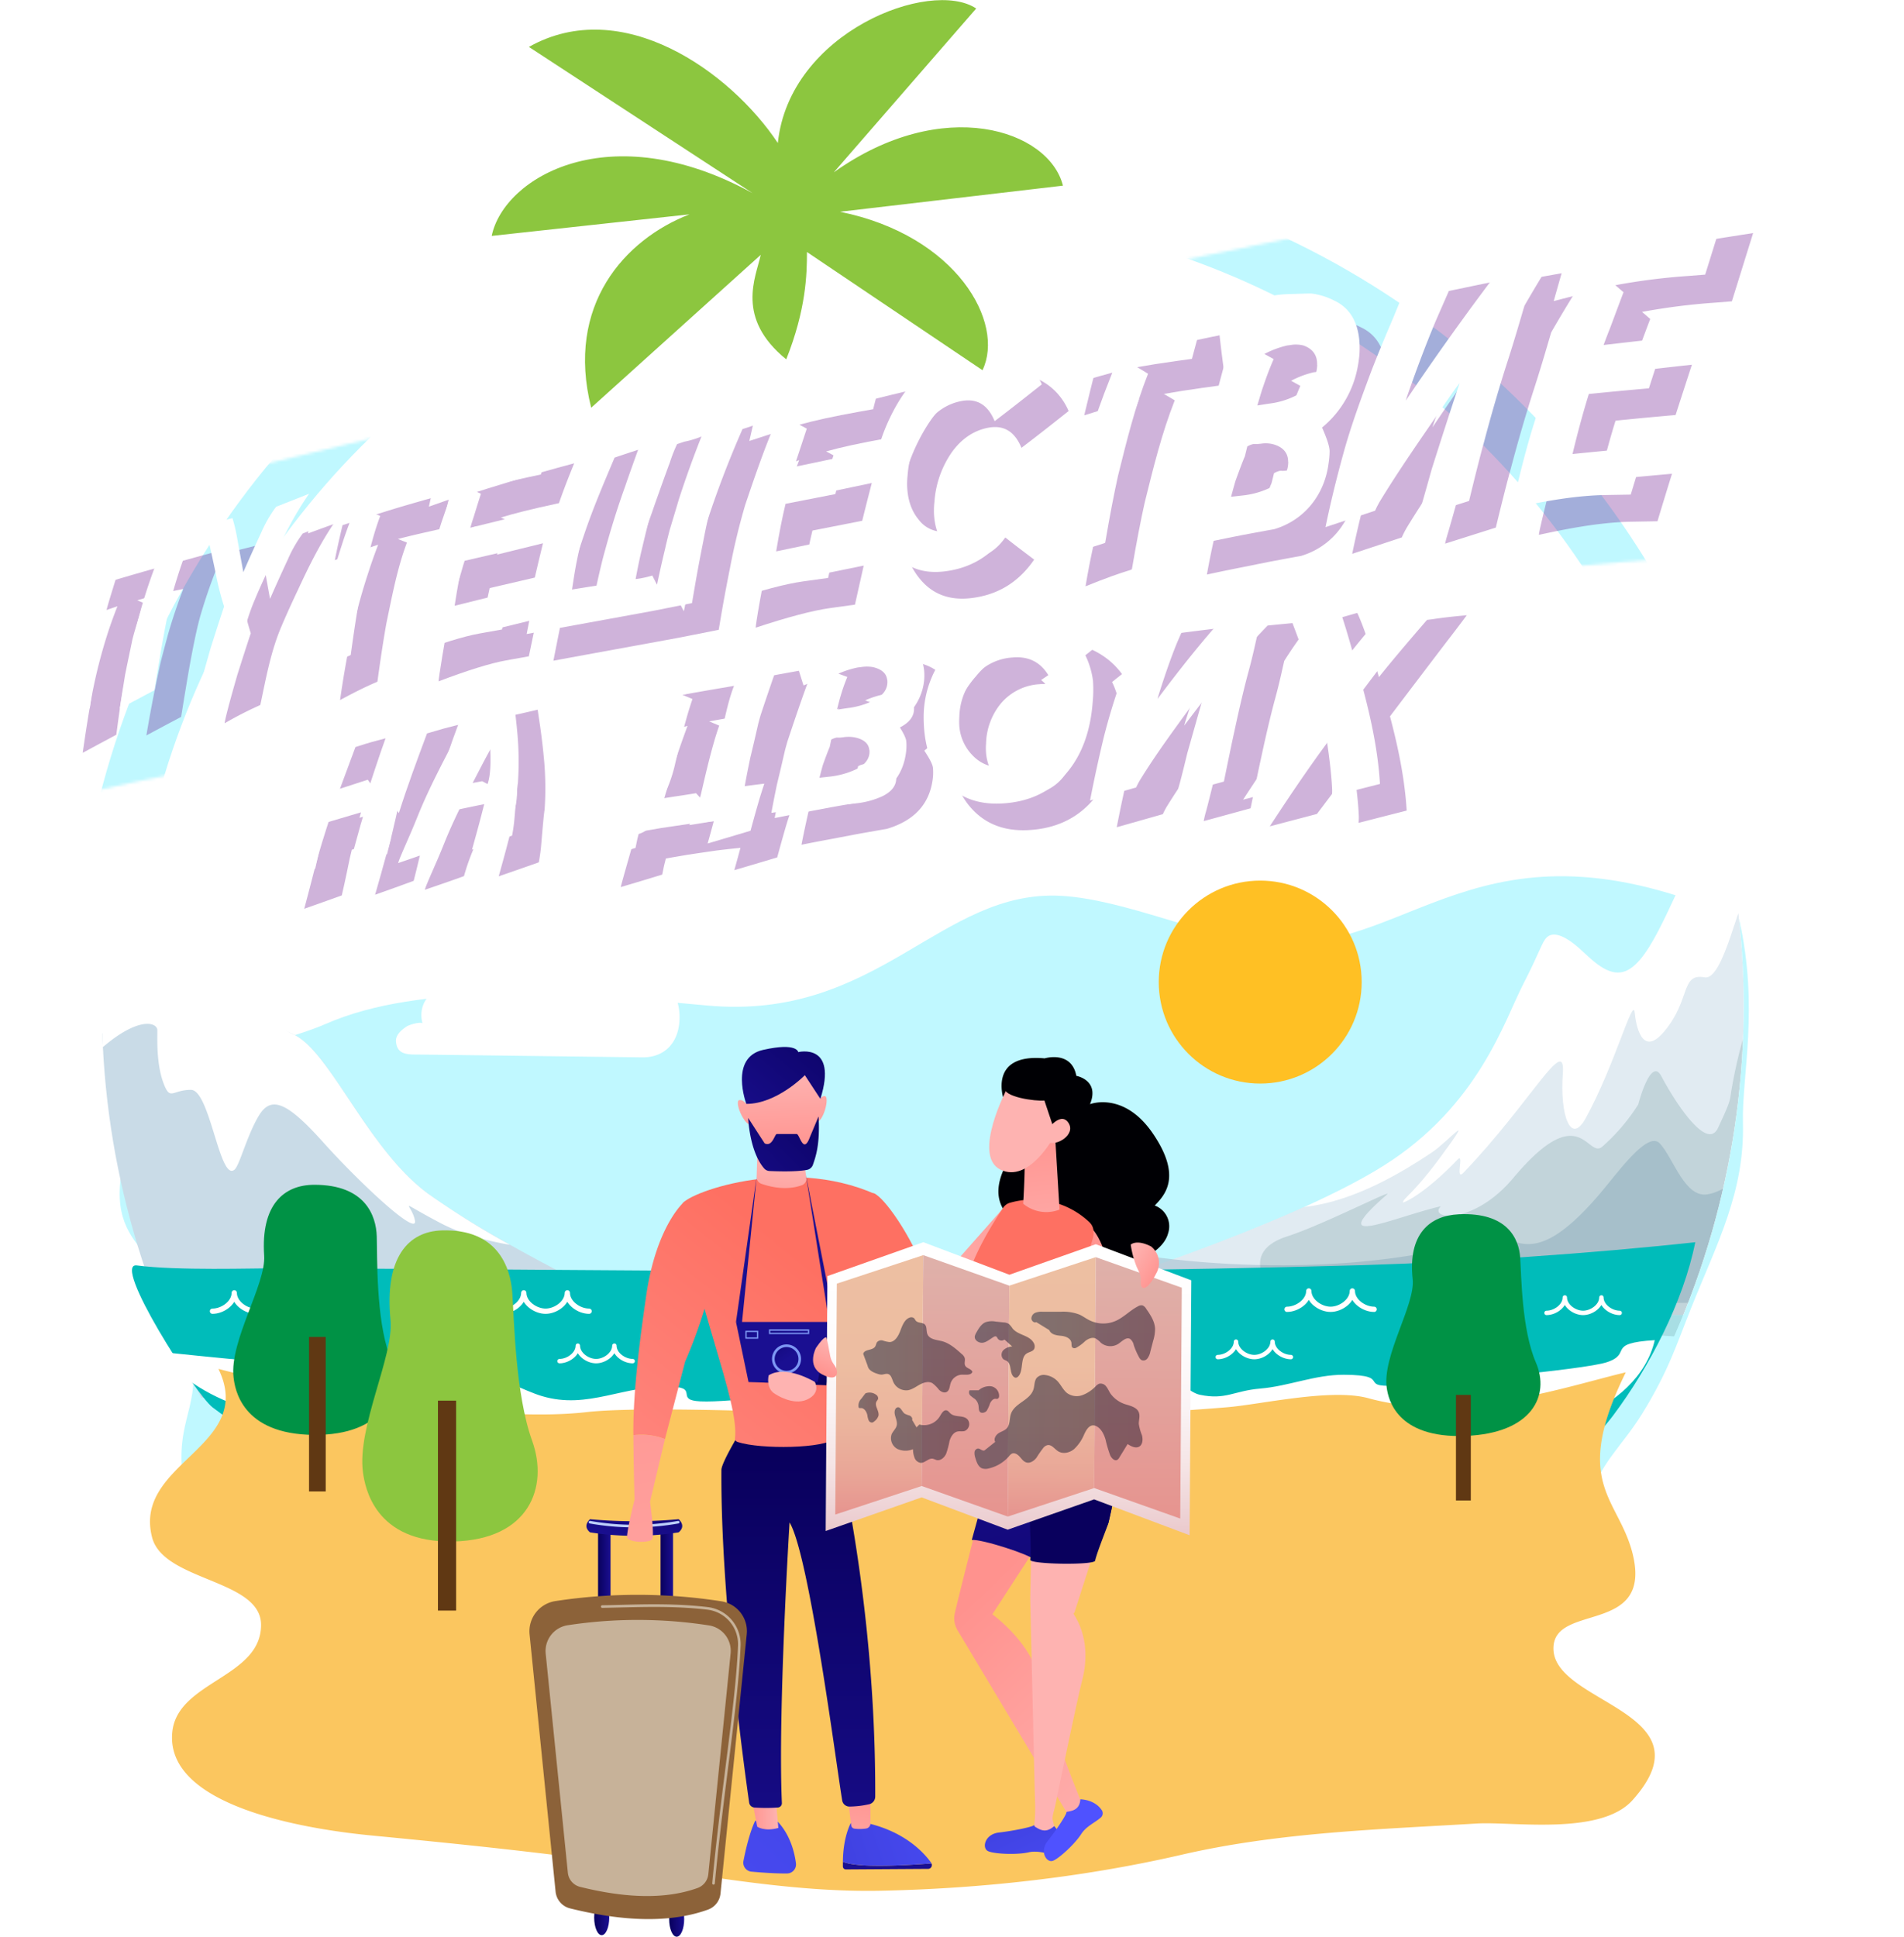 <?xml version="1.0" encoding="UTF-8"?> <svg xmlns="http://www.w3.org/2000/svg" xmlns:xlink="http://www.w3.org/1999/xlink" viewBox="0 0 672.54 684.01"> <defs> <style>.cls-1,.cls-13,.cls-14,.cls-16{fill:none;}.cls-2{isolation:isolate;}.cls-3{fill:#c0f8ff;}.cls-4{fill:#fff;}.cls-5{clip-path:url(#clip-path);}.cls-6{fill:#c9dbe7;}.cls-7{opacity:0.56;}.cls-8{opacity:0.7;}.cls-9{fill:#aec6d4;}.cls-10{opacity:0.23;}.cls-11{fill:#568587;}.cls-12{fill:#00bcba;}.cls-13,.cls-14{stroke:#fff;stroke-linecap:round;stroke-linejoin:round;}.cls-13{stroke-width:1.86px;}.cls-14{stroke-width:1.56px;}.cls-15{mask:url(#mask);}.cls-16{stroke:#c0f8ff;stroke-miterlimit:10;stroke-width:20px;}.cls-17{fill:#fbc65f;}.cls-18{fill:#009245;}.cls-19{fill:#603813;}.cls-20{fill:#8cc63f;}.cls-21{fill:url(#linear-gradient);}.cls-22{fill:url(#linear-gradient-2);}.cls-23{fill:url(#linear-gradient-3);}.cls-24{fill:url(#linear-gradient-4);}.cls-25{fill:url(#linear-gradient-5);}.cls-26{fill:url(#linear-gradient-6);}.cls-27{fill:url(#linear-gradient-7);}.cls-28{fill:url(#linear-gradient-8);}.cls-29{fill:url(#linear-gradient-9);}.cls-30{fill:url(#linear-gradient-10);}.cls-31{fill:url(#linear-gradient-11);}.cls-32{fill:url(#linear-gradient-12);}.cls-33{fill:url(#linear-gradient-13);}.cls-34{fill:url(#linear-gradient-14);}.cls-35{fill:url(#linear-gradient-15);}.cls-36{fill:url(#linear-gradient-16);}.cls-37{fill:url(#linear-gradient-17);}.cls-38{fill:url(#linear-gradient-18);}.cls-39{fill:#8c6239;}.cls-40{fill:#c7b299;}.cls-41{fill:#bdd0fb;}.cls-42{fill:url(#linear-gradient-19);}.cls-43{fill:url(#linear-gradient-20);}.cls-44{fill:url(#linear-gradient-21);}.cls-45{fill:#7d97f4;}.cls-46{fill:url(#linear-gradient-22);}.cls-47{fill:url(#linear-gradient-23);}.cls-48{fill:url(#linear-gradient-24);}.cls-49{fill:url(#linear-gradient-25);}.cls-50{fill:url(#linear-gradient-26);}.cls-51{fill:url(#linear-gradient-27);}.cls-52{fill:url(#linear-gradient-28);}.cls-53{fill:url(#linear-gradient-29);}.cls-54{fill:#000004;}.cls-55{fill:url(#linear-gradient-30);}.cls-56{fill:url(#linear-gradient-31);}.cls-57{fill:url(#linear-gradient-32);}.cls-58{fill:url(#linear-gradient-33);}.cls-59{fill:url(#linear-gradient-34);}.cls-60{fill:url(#linear-gradient-35);}.cls-61{fill:url(#linear-gradient-36);}.cls-62{fill:url(#linear-gradient-37);}.cls-63{fill:url(#linear-gradient-38);}.cls-64{fill:url(#linear-gradient-39);}.cls-65{fill:url(#linear-gradient-40);}.cls-66{fill:url(#linear-gradient-41);}.cls-67{fill:url(#linear-gradient-42);}.cls-68{fill:url(#linear-gradient-43);}.cls-69{fill:url(#linear-gradient-44);}.cls-70{fill:url(#linear-gradient-45);}.cls-71{mix-blend-mode:overlay;opacity:0.58;}.cls-72{fill:url(#linear-gradient-46);}.cls-73{fill:url(#linear-gradient-47);}.cls-74{fill:url(#linear-gradient-48);}.cls-75{fill:url(#linear-gradient-49);}.cls-76{fill:url(#linear-gradient-50);}.cls-77{fill:url(#linear-gradient-51);}.cls-78{fill:url(#linear-gradient-52);}.cls-79{fill:url(#linear-gradient-53);}.cls-80{fill:url(#linear-gradient-54);}.cls-81{fill:url(#linear-gradient-55);}.cls-82{mix-blend-mode:multiply;opacity:0.3;}.cls-83{fill:#5d0084;}.cls-84{fill:#ffc024;}.cls-85{filter:url(#luminosity-noclip);}</style> <clipPath id="clip-path" transform="translate(19.82)"> <circle class="cls-1" cx="306.13" cy="355.24" r="289.97"></circle> </clipPath> <filter id="luminosity-noclip" x="-17.82" y="50.62" width="652.43" height="604.6" filterUnits="userSpaceOnUse" color-interpolation-filters="sRGB"> <feFlood flood-color="#fff" result="bg"></feFlood> <feBlend in="SourceGraphic" in2="bg"></feBlend> </filter> <mask id="mask" x="2" y="50.62" width="652.43" height="604.6" maskUnits="userSpaceOnUse"> <g class="cls-85"> <g transform="translate(19.82)"> <path d="M2.16,184.14c-23.48,10.44-23.95,98.43-13.3,102.43,42.56-20,579.95-99.77,613.2-89.13,12-43.89,42.57-137,29.27-146.31S50,162.86,2.16,184.14Z"></path> </g> </g> </mask> <linearGradient id="linear-gradient" x1="2923.21" y1="601.75" x2="2792.56" y2="743.85" gradientTransform="translate(-2627.42 18.44) rotate(-0.37)" gradientUnits="userSpaceOnUse"> <stop offset="0" stop-color="#4042e2"></stop> <stop offset="1" stop-color="#4f52ff"></stop> </linearGradient> <linearGradient id="linear-gradient-2" x1="2868.29" y1="638.65" x2="2878.3" y2="638.65" gradientTransform="translate(-2627.42 18.44) rotate(-0.37)" gradientUnits="userSpaceOnUse"> <stop offset="0" stop-color="#ff928e"></stop> <stop offset="1" stop-color="#feb3b1"></stop> </linearGradient> <linearGradient id="linear-gradient-3" x1="295.28" y1="618.48" x2="294.17" y2="645.19" gradientUnits="userSpaceOnUse"> <stop offset="0" stop-color="#09005d"></stop> <stop offset="1" stop-color="#1a0f91"></stop> </linearGradient> <linearGradient id="linear-gradient-4" x1="280.21" y1="655.82" x2="345.39" y2="634.33" gradientTransform="matrix(1, 0, 0, 1, 0, 0)" xlink:href="#linear-gradient"></linearGradient> <linearGradient id="linear-gradient-5" x1="284.68" y1="629.92" x2="280.53" y2="666.17" gradientTransform="matrix(1, 0, 0, 1, 0, 0)" xlink:href="#linear-gradient-2"></linearGradient> <linearGradient id="linear-gradient-6" x1="262.18" y1="514.6" x2="262.18" y2="683.71" xlink:href="#linear-gradient-3"></linearGradient> <linearGradient id="linear-gradient-7" x1="265.27" y1="445.54" x2="169.13" y2="563.72" gradientUnits="userSpaceOnUse"> <stop offset="0" stop-color="#fe7062"></stop> <stop offset="1" stop-color="#ff928e"></stop> </linearGradient> <linearGradient id="linear-gradient-8" x1="253.78" y1="432.81" x2="256.4" y2="410.36" gradientTransform="matrix(1, 0, 0, 1, 0, 0)" xlink:href="#linear-gradient-2"></linearGradient> <linearGradient id="linear-gradient-9" x1="257.22" y1="407.68" x2="256.22" y2="378.76" gradientTransform="matrix(1, 0, 0, 1, 0, 0)" xlink:href="#linear-gradient-2"></linearGradient> <linearGradient id="linear-gradient-10" x1="270.78" y1="407.21" x2="269.78" y2="378.29" gradientTransform="matrix(1, 0, 0, 1, 0, 0)" xlink:href="#linear-gradient-2"></linearGradient> <linearGradient id="linear-gradient-11" x1="243.74" y1="408.15" x2="242.74" y2="379.23" gradientTransform="matrix(1, 0, 0, 1, 0, 0)" xlink:href="#linear-gradient-2"></linearGradient> <linearGradient id="linear-gradient-12" x1="276.45" y1="383.22" x2="233.15" y2="425.54" xlink:href="#linear-gradient-3"></linearGradient> <linearGradient id="linear-gradient-13" x1="280" y1="353.52" x2="239.66" y2="402.12" xlink:href="#linear-gradient-3"></linearGradient> <linearGradient id="linear-gradient-14" x1="211.25" y1="551.68" x2="215.67" y2="551.68" xlink:href="#linear-gradient-3"></linearGradient> <linearGradient id="linear-gradient-15" x1="233.32" y1="551.68" x2="237.73" y2="551.68" xlink:href="#linear-gradient-3"></linearGradient> <linearGradient id="linear-gradient-16" x1="208.76" y1="514.93" x2="203.19" y2="544.53" xlink:href="#linear-gradient-3"></linearGradient> <linearGradient id="linear-gradient-17" x1="209.88" y1="677.24" x2="215.2" y2="677.24" xlink:href="#linear-gradient-3"></linearGradient> <linearGradient id="linear-gradient-18" x1="216.54" y1="677.79" x2="221.85" y2="677.79" xlink:href="#linear-gradient-3"></linearGradient> <linearGradient id="linear-gradient-19" x1="289.49" y1="491.4" x2="277.31" y2="475.51" xlink:href="#linear-gradient-3"></linearGradient> <linearGradient id="linear-gradient-20" x1="310.32" y1="419.86" x2="301.72" y2="433.66" xlink:href="#linear-gradient-3"></linearGradient> <linearGradient id="linear-gradient-21" x1="247.5" y1="464.22" x2="258.19" y2="480.16" gradientTransform="translate(665.87 118.54) rotate(76.72)" xlink:href="#linear-gradient-3"></linearGradient> <linearGradient id="linear-gradient-22" x1="260.79" y1="464.27" x2="265.63" y2="471.49" xlink:href="#linear-gradient-3"></linearGradient> <linearGradient id="linear-gradient-23" x1="268.94" y1="455.75" x2="278.85" y2="470.53" xlink:href="#linear-gradient-3"></linearGradient> <linearGradient id="linear-gradient-24" x1="287.15" y1="405.41" x2="278.55" y2="419.21" xlink:href="#linear-gradient-3"></linearGradient> <linearGradient id="linear-gradient-25" x1="305.84" y1="417.07" x2="297.23" y2="430.86" xlink:href="#linear-gradient-3"></linearGradient> <linearGradient id="linear-gradient-26" x1="290.57" y1="466.12" x2="194.42" y2="584.3" xlink:href="#linear-gradient-7"></linearGradient> <linearGradient id="linear-gradient-27" x1="264.41" y1="479.58" x2="262.69" y2="483.08" gradientTransform="matrix(1, 0, 0, 1, 0, 0)" xlink:href="#linear-gradient-2"></linearGradient> <linearGradient id="linear-gradient-28" x1="247.22" y1="430.85" x2="151.07" y2="549.03" xlink:href="#linear-gradient-7"></linearGradient> <linearGradient id="linear-gradient-29" x1="1993.99" y1="418.73" x2="1970.7" y2="646.77" gradientTransform="matrix(-1, 0.05, 0.05, 1, 2168.3, -66.59)" xlink:href="#linear-gradient-2"></linearGradient> <linearGradient id="linear-gradient-30" x1="382.26" y1="459.62" x2="256.04" y2="483.81" gradientTransform="matrix(1, 0, 0, 1, 0, 0)" xlink:href="#linear-gradient-2"></linearGradient> <linearGradient id="linear-gradient-31" x1="399.92" y1="432.96" x2="268.71" y2="458.1" gradientTransform="matrix(1, 0, 0, 1, 0, 0)" xlink:href="#linear-gradient-2"></linearGradient> <linearGradient id="linear-gradient-32" x1="337.3" y1="642.18" x2="359.26" y2="686.1" gradientTransform="matrix(1, 0, 0, 1, 0, 0)" xlink:href="#linear-gradient"></linearGradient> <linearGradient id="linear-gradient-33" x1="4913.36" y1="541.59" x2="4835.54" y2="650.79" gradientTransform="matrix(-0.99, -0.12, -0.12, 0.99, 5287.03, 529.05)" xlink:href="#linear-gradient-7"></linearGradient> <linearGradient id="linear-gradient-34" x1="345.58" y1="396.31" x2="350.92" y2="450.91" gradientTransform="matrix(1, 0, 0, 1, 0, 0)" xlink:href="#linear-gradient-2"></linearGradient> <linearGradient id="linear-gradient-35" x1="-7613.64" y1="-1.03" x2="-7629.07" y2="41.71" gradientTransform="matrix(0.99, 0.15, -0.15, 0.99, 8723.19, -42.34)" xlink:href="#linear-gradient-2"></linearGradient> <linearGradient id="linear-gradient-36" x1="-7602.66" y1="2.94" x2="-7618.09" y2="45.67" gradientTransform="matrix(0.99, 0.15, -0.15, 0.99, 8723.19, -42.34)" xlink:href="#linear-gradient-2"></linearGradient> <linearGradient id="linear-gradient-37" x1="327.16" y1="561.49" x2="396.6" y2="633.6" gradientTransform="matrix(1, 0, 0, 1, 0, 0)" xlink:href="#linear-gradient-2"></linearGradient> <linearGradient id="linear-gradient-38" x1="392.3" y1="661.29" x2="329.27" y2="463.66" xlink:href="#linear-gradient-3"></linearGradient> <linearGradient id="linear-gradient-39" x1="408.37" y1="536.44" x2="386.71" y2="556.03" gradientTransform="matrix(1, 0, 0, 1, 0, 0)" xlink:href="#linear-gradient-2"></linearGradient> <linearGradient id="linear-gradient-40" x1="315.8" y1="572.3" x2="213.43" y2="719.87" xlink:href="#linear-gradient-3"></linearGradient> <linearGradient id="linear-gradient-41" x1="-22.47" y1="-83.49" x2="-22.47" y2="19.15" gradientTransform="translate(378.46 522.69) rotate(0.52)" gradientUnits="userSpaceOnUse"> <stop offset="0" stop-color="#fff"></stop> <stop offset="0.34" stop-color="#fefcfc"></stop> <stop offset="0.57" stop-color="#faf3f4"></stop> <stop offset="0.77" stop-color="#f5e4e5"></stop> <stop offset="0.96" stop-color="#ecced1"></stop> <stop offset="1" stop-color="#eac8cb"></stop> </linearGradient> <linearGradient id="linear-gradient-42" x1="-68.19" y1="-78.92" x2="-68.19" y2="12.98" gradientTransform="translate(378.46 522.69) rotate(0.52)" gradientUnits="userSpaceOnUse"> <stop offset="0" stop-color="#edbfa2"></stop> <stop offset="0.41" stop-color="#edbda1"></stop> <stop offset="0.65" stop-color="#ebb49d"></stop> <stop offset="0.84" stop-color="#e9a697"></stop> <stop offset="1" stop-color="#e6948f"></stop> </linearGradient> <linearGradient id="linear-gradient-43" x1="-37.72" y1="-78.92" x2="-37.72" y2="13.13" gradientTransform="translate(378.46 522.69) rotate(0.52)" gradientUnits="userSpaceOnUse"> <stop offset="0" stop-color="#dfb1aa"></stop> <stop offset="1" stop-color="#e6948f"></stop> </linearGradient> <linearGradient id="linear-gradient-44" x1="-7.26" y1="-78.77" x2="-7.26" y2="13.13" xlink:href="#linear-gradient-42"></linearGradient> <linearGradient id="linear-gradient-45" x1="23.21" y1="-78.77" x2="23.21" y2="13.29" xlink:href="#linear-gradient-43"></linearGradient> <linearGradient id="linear-gradient-46" x1="-73.94" y1="-43.78" x2="-35.32" y2="-43.78" gradientTransform="translate(358.64 522.69) rotate(0.52)" gradientUnits="userSpaceOnUse"> <stop offset="0" stop-color="#353849"></stop> <stop offset="1" stop-color="#3b2737"></stop> </linearGradient> <linearGradient id="linear-gradient-47" x1="-63.89" y1="-15.34" x2="-36.25" y2="-15.34" xlink:href="#linear-gradient-46"></linearGradient> <linearGradient id="linear-gradient-48" x1="-34.41" y1="-20.33" x2="24.93" y2="-20.33" xlink:href="#linear-gradient-46"></linearGradient> <linearGradient id="linear-gradient-49" x1="-36.44" y1="-28.11" x2="-25.77" y2="-28.11" xlink:href="#linear-gradient-46"></linearGradient> <linearGradient id="linear-gradient-50" x1="-14.67" y1="-52.17" x2="29.06" y2="-52.17" xlink:href="#linear-gradient-46"></linearGradient> <linearGradient id="linear-gradient-51" x1="-34.6" y1="-45.9" x2="-13.4" y2="-45.9" xlink:href="#linear-gradient-46"></linearGradient> <linearGradient id="linear-gradient-52" x1="-75.47" y1="-24.93" x2="-68.33" y2="-24.93" xlink:href="#linear-gradient-46"></linearGradient> <linearGradient id="linear-gradient-53" x1="-1962.38" y1="1831.49" x2="-1951.1" y2="1773.92" gradientTransform="translate(590.65 -1827.76) rotate(-45.02)" xlink:href="#linear-gradient"></linearGradient> <linearGradient id="linear-gradient-54" x1="1550.46" y1="794.75" x2="1563.47" y2="794.75" gradientTransform="matrix(-0.86, -0.51, -0.51, 0.86, 2127.59, 559.72)" xlink:href="#linear-gradient-2"></linearGradient> <linearGradient id="linear-gradient-55" x1="255.4" y1="-382.73" x2="267.91" y2="-382.73" gradientTransform="translate(514.52 874.97) rotate(-65.81)" xlink:href="#linear-gradient-2"></linearGradient> </defs> <g class="cls-2"> <g id="Layer_2" data-name="Layer 2"> <g id="Layer_1-2" data-name="Layer 1"> <path class="cls-3" d="M541.54,530c3.57-13.1,11.52-19.12,18.62-30.6,9.37-15.13,12.25-24.63,17.29-37.24,9.32-23.28,19-41.11,18.38-65.72-.43-16.24,5.73-40.44-1.32-71.69-93.21-41.22-116.44,14.71-169.2,8.06-21.92-2.76-47.9-15-69.94-16.4-43-2.66-64.85,44.34-125.54,38.7-48.45-4.5-101-8.25-134.61,6.52-21.17,9.32-64.46,12.74-71.78,50.65-6.59,34.15,22,26.82,25,71.49,1.12,16.37-8.6,21.66-1.66,48.18" transform="translate(19.82)"></path> <path class="cls-4" d="M123.92,362.47c1-.61,4.55-1.62,5.47-1.08-1.78-7.18,3.28-12.14,8-12.14a6.72,6.72,0,0,1,4.65,1.91,16.07,16.07,0,0,1-.55-4.2c0-6.07,4.43-10.4,9.9-10.4a9.35,9.35,0,0,1,6.54,2.74c2.16-8.87,7-14.29,15.65-14.29,10.38,0,21.29,9.23,21.29,20.73,2.35-.9,5.41-3.88,11.82-3,7.86,1,13.53,7.71,13.53,16.48s-5.05,14.22-13,14.22c-.19,0-77.9-1-80.14-1-3.62,0-6.57-.36-7-4.34C119.73,365.72,121.83,363.8,123.92,362.47Z" transform="translate(19.82)"></path> <g class="cls-5"> <path class="cls-6" d="M39.68,345.35c-32.3,32-55.21,35-59.5,33.95l.1,114.16c29.35-.43,77.25-.79,81.34,1.34,5.94,3.1,106.86-8.33,114.22-8.33s29.4-23.66,29.4-23.66-48.76-23-73.6-41C110,406.06,96.8,371.18,83.77,365.31,51.88,351,53.15,332,39.68,345.35Z" transform="translate(19.82)"></path> <path class="cls-4" d="M135.94,432.05c7.68,4,16.8,6.31,24.38,7.59a303.83,303.83,0,0,1-28.68-17.86C110,406.06,96.8,371.18,83.77,365.31,73.05,360.49,62.16,341,59.64,339.17c-6.44-4.62-18.92-16.65-24.83-6.15C19.2,360.78,11.2,370.8-11.79,379.3c5.11,3.19,19.26-.83,23.91-5.42,15.62-15.42,23.64-13.12,23.64-10s-.35,11.82,2.11,18.49,3,2.54,9.75,2.54S57.75,417.49,63,413.11c1.84-1.55,4.28-11.82,8.57-19s9.8-5.14,22.69,9.23S128,437.19,126.74,431,119.38,423.33,135.94,432.05Z" transform="translate(19.82)"></path> <path class="cls-4" d="M648.44,464.31l-.09-98.92c-17.17-32.34-39-71.37-45.83-70.4-7.51,1.06-12.89-13.73-23.07,5.83s-17.22,41.38-26.86,42.61c-5.54.71-10.91-5.27-14.5-8.44-6.85-6.06-10-5.31-11.45-4-1.79,1.59-2.5,5.11-8.33,16.4-6.68,12.93-15.77,43.14-49.39,64.3-34.47,21.7-108,44.47-108,44.47l-5.64,8.45Z" transform="translate(19.82)"></path> <g class="cls-7"> <path class="cls-6" d="M648.44,464.31l-.09-98.92c-2.84-5.35-5.8-10.88-8.81-16.38-1.22,5.34-3.88,8.27-8,1.94-7.53-11.61-16.67-33.26-16.67-33.26s-3.2,23.24-9.11,13.74-4.85-16.37-8.07-15.84-8.59,30.84-15.38,29.59c-8.59-1.57-4.85,8-14.33,19.17-8,9.52-10-2.8-10.38-6.68-.57-6.06-6.79,18-17.27,37.2-5.46,10-9.18-1.43-8.12-15.69s-11.08,9.87-35,34.91c-3.3,3.45.34-7.18-2.15-4.58-11.79,12.34-19.31,15.49-19.31,15.16,0-1.41,3.62-3,12.87-15.51,13.64-18.48,3.3-6.12-2.65-2.15-9.53,6.35-27.1,17.35-45.19,19.28-35.88,16.21-79.86,29.83-79.86,29.83l-5.64,8.45Z" transform="translate(19.82)"></path> </g> <g class="cls-8"> <path class="cls-9" d="M648.09,378.27c-4.12,3.83-9.17-1.24-14.86-13.59-3.15-6.86-.59,39.62-5.63,40.68-3.46.73-6.34-41.72-14.54-38-7.29,3.3-7.3,50.19-29.57,54.43-8.17,1.56-12.18-12.72-17-17.94-4.42-4.75-15.22,10.82-21.66,18.3-25.19,29.25-29.83,11.65-40.08,15-35.29,11.65-92.63,13.52-145.59,1.81-2.32.73-4.61,1.43-6.83,2.11,19.37,7.6,38.7,15.29,43.84,17.84.89.43,1.88.9,2.95,1.39l249.08-.23Z" transform="translate(19.82)"></path> </g> <g class="cls-10"> <path class="cls-11" d="M648.35,365.39c-22.08-5.31-27.44-12.71-30.5-19.39-11.37-24.82-3.09-.85-4.34,10.78-1.12,10.36-5.67,2.64-10.72-1s-10.69,26.42-11.32,31.17c-.28,2.18-1.1,4.3-4.46,11.44-4,8.45-15.53-9.83-20-18.28-3.76-7.19-8.18,10-8.18,10a69.26,69.26,0,0,1-12.6,14.8c-5.44,4.8-7.58-17.42-31.51,11.12-14.11,16.84-30.3,14.71-25.6,10-17.33,4.05-41.56,15.56-19-4.19,2.4-2.11-22.64,10.76-35.33,14.85-16.34,5.27-6.69,17.15-6.69,17.15s96.69,14.8,131.36,17.32c49.73,3.62,78.17,2.62,78.17,2.62l10.77-.09Z" transform="translate(19.82)"></path> </g> </g> <path class="cls-12" d="M461.14,446.83c36.83-1.09,81.22-4.11,117.85-8.11-4.16,20.95-16.21,44.12-29,61.19-11.67,15.52-29.07,25.6-46.52,34.1-19.43,9.47-39.72,17.58-61,21.27s-43,2.89-64.53,2.08l-118.65-4.43c-30-1.12-60.43-2.31-89.17-11-38.84-11.8-82.6-20.22-114.85-44.87-6.05-4.62-35.9-51.38-26.74-50.14,14,1.88,41.56,1,49,1q46.51.17,93,.54c62,.43,124,.84,186,.32Q408.83,448.31,461.14,446.83Z" transform="translate(19.82)"></path> <path class="cls-13" d="M188.27,463.09c-3.58,0-7.69-2.9-7.69-6.49,0,3.59-4.11,6.49-7.69,6.49s-7.7-2.9-7.7-6.49c0,3.59-4.1,6.49-7.69,6.49" transform="translate(19.82)"></path> <path class="cls-13" d="M86,463.09c-3.59,0-7.7-2.9-7.7-6.49,0,3.59-4.1,6.49-7.69,6.49s-7.69-2.9-7.69-6.49c0,3.59-4.11,6.49-7.69,6.49" transform="translate(19.82)"></path> <path class="cls-14" d="M203.65,480.72c-3,0-6.46-2.44-6.46-5.45,0,3-3.44,5.45-6.45,5.45s-6.46-2.44-6.46-5.45c0,3-3.45,5.45-6.46,5.45" transform="translate(19.82)"></path> <path class="cls-13" d="M465.55,462.42c-3.58,0-7.69-2.9-7.69-6.48,0,3.58-4.11,6.48-7.69,6.48s-7.69-2.9-7.69-6.48c0,3.58-4.11,6.48-7.7,6.48" transform="translate(19.82)"></path> <path class="cls-14" d="M436.15,479.29c-3,0-6.46-2.44-6.46-5.45,0,3-3.45,5.45-6.46,5.45s-6.46-2.44-6.46-5.45c0,3-3.45,5.45-6.46,5.45" transform="translate(19.82)"></path> <path class="cls-14" d="M552.29,463.69c-3,0-6.46-2.44-6.46-5.45,0,3-3.45,5.45-6.46,5.45s-6.46-2.44-6.46-5.45c0,3-3.45,5.45-6.46,5.45" transform="translate(19.82)"></path> <path class="cls-4" d="M40.2,477.81c27.13,2.81,54.36,5.62,81.61,4.7,9.18-.3,18.56-1,27.39,1.53,5.57,1.61,16.74,7.36,22.3,9,16.56,5,29.13-4.17,46.41-3.28,8.94.46.68,4.76,9.62,5.17,10.95.49,38-3.44,49-4.34,32.89-2.7,66.81,7.41,98.57-1.55,3.74-1,14.21-1.74,18.09-1.66,3.7.08,7.17,4.46,10.79,5.22,9.16,1.93,12-1.4,21.29-2.18,10.21-.86,19.35-4.92,29.59-4.88,18.48.07,2.86,5.08,21.29,3.66,8.74-.68,63.43-5.31,71.73-8.13,9.09-3.1-.74-6.66,16.8-7.76-2.91,12.86-14.22,22.44-26.51,27.23s-25.69,5.7-38.79,7.27c-33.71,4-66.71,12.77-100.34,17.46-47.25,6.61-95.23,5.17-142.89,3.09q-42-1.83-83.89-4.31c-10.48-.62-21.05-1.28-31.17-4.06-9.32-2.55-18.07-6.85-27.21-10-24-8.2-51.75-8.93-70.88-25.57" transform="translate(19.82)"></path> <g class="cls-15"> <circle class="cls-16" cx="325.95" cy="355.24" r="289.97"></circle> </g> <path class="cls-17" d="M554.42,484.69c-19.18,4.45-58.36,18.13-90.83,9.15-13.09-3.63-37.92,2.17-49.94,3.17a1068.22,1068.22,0,0,1-130.24,2.73c-40.65-1.8-80.57-2.79-96.14-1-34.41,3.92-99.1-7.11-129.94-15.28C70.74,511.05,27,516.48,33.91,543c4.05,15.49,38.34,14.74,38.48,30.76.16,18.69-29.39,20-31.33,37.8-3,27.6,51.82,34.91,70.36,36.7,31.13,3,61.77,6.12,92.6,10.6,28.67,4.17,58.11,9.5,87.18,8.91,35.49-.72,72-4.78,106.48-12.74,34.2-7.89,69.35-8.91,104.16-11,12.57-.77,43.69,4.38,55-8.26,27.85-31.13-27.27-33.92-27.94-53.2-.58-16.83,35.25-4.66,27.94-33.92-5-19.8-21.71-24.68-2.42-63.92" transform="translate(19.82)"></path> <path class="cls-18" d="M495.45,428.86c-10.3.47-18,7-16.28,22.92,1,9-10.91,27.19-9.13,38.58.55,3.46,3.2,17.74,27.88,16.77,23.43-.92,29.82-14.26,24.78-25.9s-5.12-30.66-5.56-37.14S512.71,428.06,495.45,428.86Z" transform="translate(19.82)"></path> <rect class="cls-19" x="514.28" y="492.65" width="5.25" height="37.29"></rect> <path class="cls-18" d="M91.21,418.44c-10.73,0-18.93,7-17.72,25,.69,10.16-12.28,30.11-10.81,43,.45,3.93,2.73,20.17,28.43,20.33,24.42.15,31.52-14.56,26.67-27.94s-4.29-34.84-4.52-42.17S109.2,418.43,91.21,418.44Z" transform="translate(19.82)"></path> <rect class="cls-19" x="109.16" y="472.18" width="5.89" height="54.57"></rect> <path class="cls-20" d="M136.22,434.56c-11.7.36-20.3,9.33-18.1,31.68,1.23,12.61-11.94,37.83-9.72,53.84.68,4.88,3.95,25,32,24.33,26.64-.62,33.67-19.14,27.73-35.61s-6.35-43.16-7-52.26S155.84,433.94,136.22,434.56Z" transform="translate(19.82)"></path> <rect class="cls-19" x="154.69" y="494.68" width="6.42" height="74.14"></rect> <path class="cls-21" d="M246.94,643.06s-2.13,3.88-4.15,14.17a3.19,3.19,0,0,0,2.83,3.8c3.34.3,8.47.69,12.58.64a3.19,3.19,0,0,0,3.13-3.57c-.48-3.75-1.94-9.89-6.36-14.66Z" transform="translate(19.82)"></path> <path class="cls-22" d="M245,631.29l2.63,13.84s2.52,1.85,7.48.46l-1.31-14.9Z" transform="translate(19.82)"></path> <path class="cls-23" d="M287.4,658.9c-5.32-.15-8.07-.77-9.49-1.35,0,.53,0,1.06,0,1.62a1.05,1.05,0,0,0,1,1.07l29.21-.19a1.34,1.34,0,0,0,1.07-1.94C305.38,658.43,295.63,659.13,287.4,658.9Z" transform="translate(19.82)"></path> <path class="cls-24" d="M309.21,658.11a1.55,1.55,0,0,0-.12-.22c-2.58-3.61-9.15-10.78-22.13-13.89l-6.22-.2s-2.78,4.82-2.83,13.75c1.42.58,4.17,1.2,9.49,1.35C295.63,659.13,305.38,658.43,309.21,658.11Z" transform="translate(19.82)"></path> <path class="cls-25" d="M279.58,634.36c.07.47.92,7.52,1.25,10.26a1.35,1.35,0,0,0,1.15,1.22,14.11,14.11,0,0,0,4.28-.07,1.83,1.83,0,0,0,1.39-1.84V632.85Z" transform="translate(19.82)"></path> <path class="cls-26" d="M274.59,505.61s15,57.08,14.74,128.92a2.77,2.77,0,0,1-2.2,2.7,32.58,32.58,0,0,1-7,.81,2.57,2.57,0,0,1-2.46-2.15C275.6,623.54,266,549,259.07,537.69c0,0-4.15,66.94-2.71,99.09a1.52,1.52,0,0,1-1.34,1.59,58.72,58.72,0,0,1-8.41,0,2,2,0,0,1-1.81-1.73C243.3,626.17,234.66,564,235,519.13c0-2.53,6.68-13.52,6.68-13.52Z" transform="translate(19.82)"></path> <path class="cls-27" d="M221.16,425.45c0-3.39,36.88-17.74,68.39-3.62-.13,24.73-12.84,60.69-14.39,86.11-3.44,3.7-26.36,4-34.38,1.36-.58-.2-1.05-.59-1-1.2C241.56,495.14,224.83,458.22,221.16,425.45Z" transform="translate(19.82)"></path> <path class="cls-28" d="M247.78,404.58l-.34,11.07a2.51,2.51,0,0,0,1.68,2.44c2.83,1,8.68,2.52,14.23.53A2.49,2.49,0,0,0,265,415.9l-1.66-11.32Z" transform="translate(19.82)"></path> <path class="cls-29" d="M243.12,384.39s1.94,19.81,6.21,24.85c0,0,12.81,1.17,17.47-1.55a73.75,73.75,0,0,0,2.92-23.1s.63-12-12.62-13C241.57,370.42,243.12,384.39,243.12,384.39Z" transform="translate(19.82)"></path> <path class="cls-30" d="M268.36,390.61s1.16-3.5,3.1-3.5-.38,9.32-3.1,9.32Z" transform="translate(19.82)"></path> <path class="cls-31" d="M244.89,391.52s-1.63-3.3-3.55-3,1.64,9.18,4.33,8.82Z" transform="translate(19.82)"></path> <path class="cls-32" d="M244.46,394.84s.43,11.83,5.64,17.83a2.67,2.67,0,0,0,1.89.91c2.66.12,9.45.35,13.27-.41a2.73,2.73,0,0,0,2.06-1.78c.94-2.76,2.57-7.11,2-17.09l-3.12,7.44c-2.32,6.15-3.57-1.32-4.65-1.23h-7c-.73.06-1.55,4.66-4.28,3.31Z" transform="translate(19.82)"></path> <path class="cls-33" d="M264.47,379.73s-9.89,10.18-20.67,10.14c0,0-6.12-16.35,5.92-19.07s12.42.78,12.42.78,14.08-3.46,7.82,16.52Z" transform="translate(19.82)"></path> <rect class="cls-34" x="211.25" y="538.99" width="4.41" height="25.38"></rect> <rect class="cls-35" x="233.32" y="538.99" width="4.41" height="25.38"></rect> <path class="cls-36" d="M219.91,541.19a100.43,100.43,0,0,1-31.34,0c-1.72-1.49-1.61-3,0-4.64a170.78,170.78,0,0,0,31.34,0C221.52,538.15,221.63,539.7,219.91,541.19Z" transform="translate(19.82)"></path> <ellipse class="cls-37" cx="212.54" cy="677.24" rx="2.66" ry="6.22"></ellipse> <path class="cls-38" d="M221.85,677.79c0,3.43-1.18,6.22-2.65,6.22s-2.66-2.79-2.66-6.22,1.19-6.22,2.66-6.22S221.85,674.35,221.85,677.79Z" transform="translate(19.82)"></path> <path class="cls-39" d="M230.25,674.44c-13.33,4.8-29.82,4.24-48.72-.44a6.77,6.77,0,0,1-5.1-5.9l-9.19-90.86a10.8,10.8,0,0,1,9.12-11.77,192.16,192.16,0,0,1,58.59.07,10.67,10.67,0,0,1,9,11.63l-9.27,91.58A6.76,6.76,0,0,1,230.25,674.44Z" transform="translate(19.82)"></path> <path class="cls-40" d="M226.59,666.8c-11.35,4.08-25.39,3.61-41.49-.39a5.74,5.74,0,0,1-4.34-5L172.93,584a9.22,9.22,0,0,1,7.77-10,164,164,0,0,1,49.89.06,9.09,9.09,0,0,1,7.66,9.91l-7.88,78A5.79,5.79,0,0,1,226.59,666.8Z" transform="translate(19.82)"></path> <path class="cls-40" d="M232.17,665.61h0a.46.46,0,0,1-.42-.5c1.33-14.23,3.12-28.47,4.7-41,2.14-17,4-31.67,4.41-43.05a12.25,12.25,0,0,0-10.76-12.55c-10.93-1.29-21.39-1-30.62-.79l-6.56.15a.46.46,0,0,1-.47-.46.47.47,0,0,1,.46-.47c2.12,0,4.27-.08,6.55-.14,9.26-.24,19.76-.5,30.74.79a13.19,13.19,0,0,1,11.58,13.5c-.43,11.43-2.27,26.12-4.41,43.14-1.58,12.55-3.37,26.78-4.7,41A.46.46,0,0,1,232.17,665.61Z" transform="translate(19.82)"></path> <path class="cls-41" d="M204.15,539.44a89.61,89.61,0,0,1-15.65-1.38.45.45,0,0,1-.37-.53.46.46,0,0,1,.53-.38,88.52,88.52,0,0,0,31,0,.47.47,0,0,1,.54.38.46.46,0,0,1-.38.53A89.49,89.49,0,0,1,204.15,539.44Z" transform="translate(19.82)"></path> <polygon class="cls-42" points="264.38 488.06 291.91 489.25 295.42 469.73 292.88 466.89 264.38 488.06"></polygon> <polygon class="cls-43" points="259.97 466.89 292.88 466.89 288.81 488.06 264.38 488.06 259.97 466.89"></polygon> <circle class="cls-44" cx="258.04" cy="479.95" r="4.66" transform="translate(-248.53 620.82) rotate(-76.72)"></circle> <path class="cls-45" d="M258,485.08a5.13,5.13,0,1,1,5.13-5.13A5.13,5.13,0,0,1,258,485.08Zm0-9.33a4.2,4.2,0,1,0,4.21,4.2A4.21,4.21,0,0,0,258,475.75Z" transform="translate(19.82)"></path> <rect class="cls-46" x="263.53" y="470.21" width="4.07" height="2.36"></rect> <path class="cls-45" d="M248,472.8h-4.53V470H248Zm-4.07-.46h3.61v-1.9h-3.61Z" transform="translate(19.82)"></path> <rect class="cls-47" x="271.84" y="469.73" width="13.74" height="1.2"></rect> <path class="cls-45" d="M266,471.17h-14.2V469.5H266Zm-13.74-.47h13.28V470H252.25Z" transform="translate(19.82)"></path> <polygon class="cls-48" points="259.97 466.89 267.27 415.65 262.07 467.28 259.97 466.89"></polygon> <polygon class="cls-49" points="284.67 415.04 295.42 469.73 292.88 466.89 284.67 415.04"></polygon> <path class="cls-50" d="M265.64,488.07s22.13,12.42,27.57-3.5-9-29.34-9-29.34l4.22-33.85c5.36,0,36.52,47.29,18.41,72.12-16.18,22.19-40.38,1.95-40.38,1.95Z" transform="translate(19.82)"></path> <path class="cls-51" d="M268,488.07s-10.1-6.21-16.31-2.33c0,0-1.16,4.66,2.33,6.6,0,0,6.21,4.27,11.26,1.94S268,488.07,268,488.07Z" transform="translate(19.82)"></path> <path class="cls-52" d="M203.9,506.87c-.19-17.26,3.14-39.39,4.47-48.85,3.53-25.18,13.52-33.6,13.52-33.6,24.68,2.43.3,56.46.3,56.46l-7.13,27.36A23.28,23.28,0,0,0,203.9,506.87Z" transform="translate(19.82)"></path> <path class="cls-53" d="M203.9,506.87a23.28,23.28,0,0,1,11.16,1.37l-5.27,22.16s1.66,11.87.74,13.24-8.74,1.27-8.84-.9,2.63-13.16,2.63-13.16S204,519.6,203.9,506.87Z" transform="translate(19.82)"></path> <path class="cls-54" d="M334.85,388.79s-6.22-16.88,14.34-15c0,0,9.46-2.88,11.18,6.18,0,0,8.34,1.46,4.83,10,0,0,12-4.69,22.28,10.47s4.16,21.62.58,25.33a7.82,7.82,0,0,1,4.7,9.87c-2,7.55-16.46,14.62-26.56,7.13,0,0-25,6.77-26.86-11.25,0,0-12.84-6-2.42-22.54S334.85,388.79,334.85,388.79Z" transform="translate(19.82)"></path> <path class="cls-55" d="M365.51,433.52c6.69,6.39,9.18,27.64,9.13,36.75l8.68-25.43,4.44,2-12.2,43.38c-7.09-10.2-12.27-22.37-15.16-36.95C359.86,446.13,361.06,439.09,365.51,433.52Z" transform="translate(19.82)"></path> <path class="cls-56" d="M335.38,425.75l-40.69,46,5.3-.07,39.8-27.07C339.82,437.71,338.73,431.26,335.38,425.75Z" transform="translate(19.82)"></path> <path class="cls-57" d="M352.46,644.85c-3.35,3-6.07.06-7-.32,0,.6-7.31,2.1-12.42,2.68s-6.12,5.59-3.8,6.6,10.12,1.32,14.17.41c3.48-.79,6.35.52,9.59.78a2.06,2.06,0,0,0,2.18-1.63C356.2,648.57,352.46,644.85,352.46,644.85Z" transform="translate(19.82)"></path> <path class="cls-58" d="M336.84,424.82a29.13,29.13,0,0,1,28,6.7c1.9,1.75,2,4,1,7.09-3.51,10.92-10.94,43.77-4,57.92,0,0-12.26,13.51-25.63,2.62,0,0-6-26.15-13.86-37.63-5.43-7.92,8.65-29.76,12.21-35A4.17,4.17,0,0,1,336.84,424.82Z" transform="translate(19.82)"></path> <path class="cls-59" d="M352.91,401.76s1.07,18,1.52,25.44a12.81,12.81,0,0,1-12.84-2.07s1.09-17,.15-20Z" transform="translate(19.82)"></path> <path class="cls-60" d="M336,384.25s-12.59,23.77-2.48,28.82,19.07-11.83,19.07-11.83,2-12.36-2.29-15.88S336,384.25,336,384.25Z" transform="translate(19.82)"></path> <path class="cls-54" d="M342.49,378.11s-6.9,2.64-7.46,6S346,389,349.09,388.68l4.24,12.67s5.77-13.23,1.89-19.89S342.49,378.11,342.49,378.11Z" transform="translate(19.82)"></path> <path class="cls-61" d="M349.39,400s5.09-7.79,8.1-3.56-4.36,8.7-7.37,6.83Z" transform="translate(19.82)"></path> <path class="cls-62" d="M361.8,635.65c-3.55-8.63-12.69-32.8-15-43.51-2.58-12.16-16.09-22-16.09-22l20.59-31.71-6.64-2.45-19.21,1.75s-6.9,27-8,32a8.31,8.31,0,0,0,.89,5.94l39.54,66C358,641.83,362.36,637,361.8,635.65Z" transform="translate(19.82)"></path> <path class="cls-63" d="M345.39,550.84s20.8-.83,21.09-.89c.74-3.36,5-11,5.28-12.31,4-17.85,8.41-37.1-11.11-48.73-9,3.85-17.38,6.12-26.27,3.87,0,0,1.76,5.61-.95,14.86l-10,36.25C326.78,543.48,344.35,549.14,345.39,550.84Z" transform="translate(19.82)"></path> <path class="cls-64" d="M359.71,569.47l12.22-38.07-27.24,4.54-.61,28.65s1.39,59.14,1.58,67.54c.06,3,.46,7.64-.16,12.25-.07.59.26.82.63,1,1.88,1.16,3.71,1.94,6.44-.46l-.59-2.23c-.17-1.48.58-3.25.92-4.88,1.81-8.81,7.88-38.1,9.54-44.41,1.78-6.78,2-15.64-3.07-23.45Z" transform="translate(19.82)"></path> <path class="cls-65" d="M344.08,550.84c-.49,1.65,22.17,2,22.91.41.75-3.36,4.48-12.31,4.77-13.61,4-17.85,8.41-37.1-11.11-48.73-9,3.85-17.38,6.12-26.27,3.87.15.85.38,2.24.54,4a45,45,0,0,1,.17,4.63c0,2.19,2.24,6.68,12.05,16.76-.22,5-2.57,10.64-3.06,16C343.68,538.54,344.63,546.71,344.08,550.84Z" transform="translate(19.82)"></path> <polygon class="cls-66" points="387.07 439.43 387.07 439.43 387.07 439.43 356.54 450.21 326.15 438.72 292.26 450.69 291.65 540.72 325.55 528.84 355.93 540.25 355.93 540.25 355.93 540.25 355.94 540.25 355.94 540.25 386.47 529.55 386.47 529.55 386.47 529.55 420.2 542.22 420.8 452.19 387.07 439.43"></polygon> <polygon class="cls-67" points="325.57 524.83 295.04 534.91 295.59 453.36 326.12 443.29 325.57 524.83"></polygon> <polygon class="cls-68" points="325.57 524.83 355.97 535.62 356.51 454.07 326.12 443.29 325.57 524.83"></polygon> <polygon class="cls-69" points="386.5 525.55 355.97 535.62 356.51 454.07 387.05 444 386.5 525.55"></polygon> <polygon class="cls-70" points="386.5 525.55 416.89 536.33 417.44 454.79 387.05 444 386.5 525.55"></polygon> <g class="cls-71"> <path class="cls-72" d="M300.89,491c1.52-.26,2.82-1.26,4.19-2s3.05-1.26,4.43-.5a12.18,12.18,0,0,1,2.33,2.32c.78.78,2,1.33,2.89.69s.88-1.86,1.2-2.88a4.39,4.39,0,0,1,3.8-3.11c1.44-.08,3.35.37,3.93-1-.41-1.15-2.1-1.17-2.59-2.29-.36-.8.11-1.79-.14-2.64a3,3,0,0,0-1-1.34c-2.14-1.92-4.39-3.91-7.1-4.59-1.92-.48-4.4-.6-5.11-2.57-.39-1.09-.08-2.5-.86-3.3s-2.43-.42-3.21-1.36c-.22-.26-.35-.61-.59-.85a1.53,1.53,0,0,0-1.57-.23c-1.78.62-2.59,2.77-3.29,4.64s-1.9,3.94-3.78,4a9.93,9.93,0,0,1-2.26-.49A2,2,0,0,0,290,474c-.34.45-.38,1.08-.68,1.56-.95,1.51-3.8.84-4.23,2.61l1.56,4.19c.3,1.63,2,2.37,3.5,2.85a4.41,4.41,0,0,0,1.38.28c.83,0,1.67-.48,2.46-.18,1,.38,1.26,1.71,1.71,2.74A5,5,0,0,0,300.89,491Z" transform="translate(19.82)"></path> <path class="cls-73" d="M315.94,499.24c-.46-.4-.82-1-1.39-1.12-1.07-.26-1.78,1.08-2.38,2.07a6.47,6.47,0,0,1-7.25,2.92l-1,1-1.56-2.64c.24-.62-.31-1.29-.89-1.53a8,8,0,0,1-1.75-.67c-.94-.69-1.39-2.46-2.51-2.23a1.25,1.25,0,0,0-.83.76c-.78,1.7.92,3.68.56,5.54-.24,1.25-1.34,2.08-1.83,3.24a4.33,4.33,0,0,0,2,5.13,6.85,6.85,0,0,0,5.56.12,8.91,8.91,0,0,0,.56,3.05,2.74,2.74,0,0,0,2.21,1.78c1.53,0,2.79-1.78,4.29-1.46a11.48,11.48,0,0,1,1.16.43c1.41.41,2.84-.77,3.48-2.17a29.2,29.2,0,0,0,1.2-4.5c.43-1.49,1.32-3,2.74-3.36.89-.22,1.85.06,2.71-.24a2.65,2.65,0,0,0,1.05-3.89C320.68,499.63,317.66,500.74,315.94,499.24Z" transform="translate(19.82)"></path> <path class="cls-74" d="M382.43,502.86c0-1.29.46-2.62.08-3.85-.56-1.8-2.6-2.37-4.3-2.9a10.37,10.37,0,0,1-5.77-3.91c-.54-.82-.91-1.76-1.52-2.51a2.42,2.42,0,0,0-2.46-1,3.5,3.5,0,0,0-1.26.92,12.65,12.65,0,0,1-4.74,3.14,5.82,5.82,0,0,1-5.38-.76c-1.32-1.05-2.06-2.72-3.19-4a7.18,7.18,0,0,0-4.43-2.35,3.4,3.4,0,0,0-3.09,1c-.87,1.07-.72,2.69-1.13,4-1.2,4-6.74,4.85-8,8.81-.51,1.58-.27,3.49-1.26,4.78-.76,1-2,1.28-3,1.9s-1.91,2-1.27,3.11l-3.76,3c-.76.38-1.53-.69-2.37-.66a1.45,1.45,0,0,0-1.17,1.3,4.9,4.9,0,0,0,.26,1.93c.43,1.5,1,3.2,2.38,3.77a3.87,3.87,0,0,0,2.31.06,13.42,13.42,0,0,0,7.23-4.32,3.3,3.3,0,0,1,1-.92c.93-.44,2,.24,2.7,1s1.35,1.74,2.32,2.08c1.34.47,2.77-.47,3.67-1.63a38.94,38.94,0,0,1,2.53-3.62,2.62,2.62,0,0,1,1.49-.86c1.4-.16,2.38,1.37,3.59,2.15,1.74,1.13,4.09.6,5.7-.74a14.92,14.92,0,0,0,3.57-5.25c.68-1.43,1.62-3.1,3.12-3.12a2.63,2.63,0,0,1,1.33.38c1.61.91,2.53,2.79,3.08,4.64a43.06,43.06,0,0,0,1.64,5.57c.49,1.06,1.6,2.15,2.55,1.56a2.27,2.27,0,0,0,.7-.83q1.46-2.36,2.9-4.72c1.32.86,3,1.72,4.29.78,1.07-.81,1.14-2.52.78-3.88A18.07,18.07,0,0,1,382.43,502.86Z" transform="translate(19.82)"></path> <path class="cls-75" d="M325.82,496.51c.11.75,0,1.62.53,2.17s1.79.3,2.37-.44a13.39,13.39,0,0,0,1.17-2.61c.4-.86,1.14-1.7,2-1.61a1.74,1.74,0,0,0,.68,0,1,1,0,0,0,.51-.86,3.42,3.42,0,0,0-2.78-3.55,5.81,5.81,0,0,0-4.45,1.41h-3.21a1.52,1.52,0,0,0,.29,1.84,13.84,13.84,0,0,0,1.55,1.19A3.87,3.87,0,0,1,325.82,496.51Z" transform="translate(19.82)"></path> <path class="cls-76" d="M388.18,469.25c-.14-2.63-1.66-4.92-3.13-7a2.75,2.75,0,0,0-1.3-1.21,2.23,2.23,0,0,0-1.63.34c-2.73,1.4-4.94,3.8-7.72,5.08a11,11,0,0,1-9.58-.26c-1.14-.59-2.19-1.39-3.37-1.92a16,16,0,0,0-6.59-1l-6.49,0a5.89,5.89,0,0,0-2.47.35,2.28,2.28,0,0,0-1.41,2c0,.9,1,1.71,1.72,1.31l4.61,2.83c.61,1.57,2.52,1.86,4.09,2s3.5.81,3.73,2.5c.07.57-.05,1.26.35,1.66a1.17,1.17,0,0,0,1.3.08,14.12,14.12,0,0,0,3.22-2.38c1.06-.83,2.45-1.46,3.66-.92a8.32,8.32,0,0,1,1.86,1.52,5.22,5.22,0,0,0,6.23.35c1.31-.9,2.76-2.49,4.13-1.68a3.75,3.75,0,0,1,1.27,2.18,24.7,24.7,0,0,0,1.82,4.18,2.64,2.64,0,0,0,.89,1.08,1.74,1.74,0,0,0,2.12-.59,5.78,5.78,0,0,0,1-2.29l1-3.86A14.52,14.52,0,0,0,388.18,469.25Z" transform="translate(19.82)"></path> <path class="cls-77" d="M327.49,474.2c1.4-.29,2.53-1.38,3.8-2.09A.88.88,0,0,1,332,472c.28.1.41.45.58.71a1.63,1.63,0,0,0,2.4.39l2.73,2.44a5.08,5.08,0,0,0-3.07,1.26,2.33,2.33,0,0,0-.13,3.17c.42.36,1,.46,1.43.78,1.65,1.17.79,4.42,2.43,5.6a1.07,1.07,0,0,0,.61.23,1.23,1.23,0,0,0,.85-.44c2-2.05.62-6.46,2.94-8.08.91-.62,2.24-.68,2.74-1.7a2.35,2.35,0,0,0-.22-2.1c-1.53-2.75-5.48-2.65-7.44-5.07a8.28,8.28,0,0,0-1.32-1.6,3.8,3.8,0,0,0-1.87-.54l-2.8-.3a7.1,7.1,0,0,0-3.58.23c-1.53.66-2.47,2.29-3.31,3.81a3.9,3.9,0,0,0-.46,1.14C324.28,473.41,326.08,474.49,327.49,474.2Z" transform="translate(19.82)"></path> <path class="cls-78" d="M289.75,495.05c.19-.38.54-.67.61-1.09a1.5,1.5,0,0,0-.71-1.36,3.86,3.86,0,0,0-3.8-.48L284.42,494a3.44,3.44,0,0,0-1,2.8.68.68,0,0,0,.12.37c.17.2.46.14.71.13,1.2-.06,2.05,1.3,2.31,2.56a7,7,0,0,0,.42,1.71,1.29,1.29,0,0,0,1.32.84,1.73,1.73,0,0,0,.73-.44,3.76,3.76,0,0,0,1.45-2C290.8,498.28,289,496.54,289.75,495.05Z" transform="translate(19.82)"></path> </g> <path class="cls-79" d="M361.77,635.48c-.19,4.32-4,4.13-4.92,4.49.43.38-3.52,6.36-6.57,10.2s-.37,7.92,1.89,7,7.72-6,9.84-9.3c1.82-2.88,4.64-3.94,7-5.95a2,2,0,0,0,.37-2.57C366.82,635.46,361.77,635.48,361.77,635.48Z" transform="translate(19.82)"></path> <path class="cls-80" d="M386.73,440.2a7.44,7.44,0,0,1,1.8,9.64c-3.09,6.09-5.41,6-5.42,3.3s0-2.69-1.4-5.65a34.07,34.07,0,0,1-2.13-7.91S381.56,437.58,386.73,440.2Z" transform="translate(19.82)"></path> <path class="cls-81" d="M268.43,476s-3.48,6.41,2.13,9.4,6-.82,4.61-2.84-1.57-2.44-2.08-5.44-.94-4.62-.94-4.62S271.74,471.19,268.43,476Z" transform="translate(19.82)"></path> <g class="cls-82"> <path class="cls-83" d="M59.55,194A184.84,184.84,0,0,0,51,217.35c-1,3.41-2.43,9.86-4.18,19.76-.46,2.68-1.36,8-2.66,16.09-4.95,2.62-7.41,3.93-12.28,6.54,1.15-6.78,2.42-13.59,3.83-20.29.13-.59.53-2.48,1.23-5.62,1-3.92,1.53-5.86,2.56-9.67,1.43-5,3.22-10.45,5.42-16.14a161.43,161.43,0,0,0-16.27,4l2.16.88c-.23.66-.73,2.35-1.55,5-1,3.25-1.83,6-2.32,8-1,4.87-1.56,7.38-2.58,12.47-.23,1.43-.34,2.14-.57,3.59-.53,3-1.38,8.81-2.53,17.54-4.78,2.55-7.15,3.83-11.86,6.38,1-7,2.12-14.33,3.49-21.61a184,184,0,0,1,5-19.56c.94-3,2.19-6.58,3.77-10.59l-7.15,2.44c.88-4.41,1.32-6.53,2.24-10.51,4.48-1.35,9.86-2.95,16.17-4.74C36.65,200.27,45.39,197.88,59.55,194Z" transform="translate(19.82)"></path> <path class="cls-83" d="M79.53,221.38c-3.72,8.74-5.43,18.33-7.39,27.56l-.4.23a131.89,131.89,0,0,0-12.22,6.28c.2-1.61,1.69-7.4,4.55-17.28,1.86-5.86,2.79-8.77,4.69-14.52a100.2,100.2,0,0,1-2.89-11.43c-1.35-6.45-2.16-10-2.43-11a24.41,24.41,0,0,0-2.32-6.12c4.22-1.06,6.34-1.6,10.61-2.66a60.44,60.44,0,0,1,1.7,7.31c.83,4.54,1.25,6.91,2.13,11.75.73-1.64,2.78-6.38,6.3-13.92a45.19,45.19,0,0,1,5.26-9.16l11.69-4.61c-5.34,7.68-9.52,16.14-13.43,24.62C82.77,213.91,80.84,218.27,79.53,221.38Z" transform="translate(19.82)"></path> <path class="cls-83" d="M139.31,174c-1.3,5-1.92,7.59-3.12,12.72l-4.41,1q-6.42,1.44-11.06,2.64l3.2,1.26c-3.44,9.13-5.23,18.86-7.23,28.36-.92,5.1-2,12-3.19,20.73l-.38.23c-3.14,1.29-7.43,3.4-12.82,6.31,1.15-8.17,2.63-16.52,4.41-24.86a214,214,0,0,1,5.76-20.72c.66-2.1,1.74-5.21,3.28-9.29q-6.8,2.28-15.3,5.46c1-5,1.59-7.52,2.72-12.36,5.18-1.67,11.1-3.56,17.79-5.63C123.09,178.59,129.83,176.65,139.31,174Z" transform="translate(19.82)"></path> <path class="cls-83" d="M184.1,163.33c-1.43,5.49-2.12,8.22-3.43,13.68l-4.42,1c-8.24,1.76-14.59,3.36-19.15,4.77l2.39,1.09c-.33,1-1.19,3.68-2.51,8-.38,1.13-.8,2.45-1.24,4,6.44-1.59,9.69-2.38,16.23-4-1.19,4.86-1.76,7.29-2.89,12.12-6.42,1.48-9.61,2.22-15.94,3.71-.95,4.18-1.93,9.44-2.89,15.73,4.29-1.08,10.75-2.69,19.48-4.8-1.13,5.3-1.67,7.94-2.75,13.17l-5.88,1.05-2.16.39c-5.52,1-13.52,3.47-23.82,7.39v-.16c0-.37.39-3.33,1.32-8.9,1.08-6.51,2.14-11.88,3.11-16,1.62-7,3.58-14.06,5.93-21.27q1.34-4.05,3-8.47l-7.32,2.57c1.15-5.33,1.75-8,3-13.25q7.71-2.49,18.59-5.78C167.12,168,174.17,166,184.1,163.33Z" transform="translate(19.82)"></path> <path class="cls-83" d="M200.31,216.26c1.1-5.07,2.14-9.38,3.11-12.88,2-7.3,4.31-14.78,7.1-22.5.44-1.3,1.27-3.7,2.54-7.23,1.46-4.11,2.21-6.19,3.75-10.37a51.48,51.48,0,0,1,2.54-6.43l2.54-.85,1.16-.25a35.55,35.55,0,0,0,4.38-1.37l3.82-1.54c-.33.77-1.3,3.46-2.84,8-2.49,7.33-3.67,10.93-5.95,18-.12.58-.5,1.89-1.14,3.91-.28,1.18-1,4-2,8.28-1.26,5.06-1.86,7.57-3,12.53-.71,3-1.44,6.49-2.16,10.34a34.9,34.9,0,0,0,5.9-1.24l1.67,3.23q1.32-6.35,2.91-12.92c.12-.64.61-2.68,1.5-6.14,1.29-4.41,1.95-6.63,3.31-11.11a359.88,359.88,0,0,1,13-34.18l1.66-.53c3.07-1.05,6.62-2.18,10.68-3.36-4.35,10-7.87,20.26-11.35,30.57A228.81,228.81,0,0,0,238,200.79c-.35,1.71-.9,4.51-1.62,8.33-1,5.39-1.43,8-2.33,13.31l-8.54,1.7-5.36,1.06c-14.82,2.75-29.67,5.4-44.49,8.16,1.41-7.16,2.9-14.74,4.58-22.58A206.15,206.15,0,0,1,186.45,189c3.11-9.31,7-18.34,10.81-27.38l1.41-.48c3-1,6.42-2.16,10.35-3.35-4,9.45-7.32,19.19-10.67,28.89-.08.27-.46,1.57-1.12,3.87-1.33,5.65-2,8.45-3.22,14l-.8,3.91c-.39,2-.9,5-1.52,9.21Z" transform="translate(19.82)"></path> <path class="cls-83" d="M302.25,137.72c-1.77,6.65-2.61,9.89-4.21,16.24l-4.88.87c-9.09,1.63-16.12,3.18-21.17,4.6l2.6,1.39c-.39,1.16-1.4,4.24-2.95,9.09-.44,1.26-.92,2.74-1.45,4.44,7.12-1.51,10.71-2.27,17.93-3.76-1.41,5.43-2.08,8.09-3.39,13.34-7.08,1.37-10.6,2.06-17.58,3.45-1.1,4.52-2.23,10.16-3.33,16.79,4.74-1,11.85-2.49,21.44-4.41-1.27,5.6-1.89,8.36-3.09,13.79l-6.46.89-2.37.33c-6.08.85-14.87,3.16-26.22,6.91v-.16c0-.39.42-3.42,1.46-9.23,1.2-6.78,2.41-12.46,3.52-16.9,1.84-7.44,4.1-15.16,6.84-23.25q1.53-4.54,3.53-9.62l-8.12,2.65c1.39-6.15,2.13-9.27,3.68-15.64,5.71-1.71,12.58-3.7,20.64-5.91C283.45,142.3,291.27,140.33,302.25,137.72Z" transform="translate(19.82)"></path> <path class="cls-83" d="M345.47,197.64c-5.58,8.13-13,12.51-22.26,13.6-7.51.89-13.53-1.29-18-6.67-4.18-5-6.52-11.88-6.88-21-.07-2,0-4.11.09-6.39.3-9.58,5.27-21.17,10.44-28.65,4.61-6.66,13.94-14.68,22.31-16.36,10.9-2.18,21.91,2.37,26.47,13-6.76,5.36-10.09,8-16.66,13-2.28-5.59-6-8-11.25-7.19-5.41.89-9.95,3.94-13.48,8.94a35,35,0,0,0-6,17.25,30.43,30.43,0,0,0-.18,3.89c.18,4.95,1.58,8.9,4.12,11.94a10.62,10.62,0,0,0,10,4.11c4.31-.54,8-2.92,11.09-7.29C339.3,193,341.35,194.52,345.47,197.64Z" transform="translate(19.82)"></path> <path class="cls-83" d="M415.73,117.45c-2.15,7.78-3.17,11.52-5.09,18.75l-5.51.76c-5.35.74-9.95,1.47-13.84,2.17l3.84,2.26c-4.61,11.67-7.58,23.87-10.59,36-1.35,6-2.91,14.05-4.55,23.68l-.47.22c-3.88,1.14-9.21,3.08-15.9,5.78,1.55-9.38,3.66-18.84,6-28,1.57-6.08,4.17-14.42,8.15-25.59,1-2.74,2.5-6.83,4.74-12.47q-8.58,2.29-19.35,5.67c1.67-7,2.56-10.56,4.44-18,6.55-1.74,14.05-3.69,22.48-5.75C395.32,121.68,403.82,119.84,415.73,117.45Z" transform="translate(19.82)"></path> <path class="cls-83" d="M456.6,160.45c1.76,4,2.66,6.77,2.67,8.35a32.46,32.46,0,0,1-.37,4.36c-1.42,11-8.48,20-19.2,23.19-.44.07-4.32.77-11.57,2.14l-10.73,2.16q-5.82,1.15-10.91,2.27c1.69-9.61,4-19.29,6.5-28.65,1.74-6.48,4.48-15.1,8.66-26.46.81-2.27,2-5.39,3.68-9.44a35.28,35.28,0,0,1-3.43,1.72c-1.07-8-1.55-12.16-2.37-20.78a114.53,114.53,0,0,1,20.88-5.65,39.43,39.43,0,0,1,4.57-.36c4.57-.14,7.28-.25,7.95-.19a24.2,24.2,0,0,1,8,2.51c6.41,3,9.3,9.44,8.88,18.41a39.19,39.19,0,0,1-.61,4.78A36.22,36.22,0,0,1,456.6,160.45Zm-12,12c0-2.93-1.67-5-4.94-6a10.74,10.74,0,0,0-4.66-.29l-1.28.12a3.29,3.29,0,0,1-.74,0,3.5,3.5,0,0,0-.64,0,6.82,6.82,0,0,0-2.15.86l-.86,3.46c-.93,2.2-2,5.08-3.27,8.57-.21.65-.75,2.58-1.6,5.73l3.89-.39a29.43,29.43,0,0,0,10.24-2.94Q444.71,178.29,444.64,172.48Zm10.24-34.13c.13-3.3-1.44-5.61-4.72-6.82a10.73,10.73,0,0,0-4.76-.16l-1.13.14a32.64,32.64,0,0,0-8,3l3.27,1.81c-1.22,2.74-2.49,6.05-3.77,9.87-.12.25-.81,2.46-2,6.5l4.06-.64a28.63,28.63,0,0,0,10.46-3.33C452.49,146.25,454.7,142.84,454.88,138.35Z" transform="translate(19.82)"></path> <path class="cls-83" d="M475.33,189.81l-17.52,5.79c1.72-8.34,3.85-17.11,6.46-26.53s6-18.58,9.41-27.75c1.94-5.1,4.64-11.65,8.24-20.07,2-5,4.57-10.89,7.75-18,6.83-1.43,10.26-2.15,17.17-3.57-4.19,9.65-6.18,14.21-10,22.92-3.67,8.71-7,17.63-10.11,26.56l-.57,1.77q18.28-27.18,38.37-53.13c7-1.25,10.47-1.87,17.52-3.1-4.72,7.15-9.38,14.75-13.93,22.65-1.11,3.64-3.08,10.69-6,19.73-3,9.32-5.82,19.07-8.36,28.69-1,3.55-2.82,10.64-5.22,20.56L490.64,192c.13-.75.5-2.12,1.1-4.12s1.77-6.16,3.63-12.77c3.21-10.15,6.45-20.29,9.86-30.37-1.05,1.27-3.06,4.11-6,8.34-7.54,11-15.19,21.87-22.12,33.24A32.23,32.23,0,0,0,475.33,189.81Z" transform="translate(19.82)"></path> <path class="cls-83" d="M599.43,82.31c-3.17,10.16-4.66,15-7.51,24.11l-5.91.47a227.92,227.92,0,0,0-25.83,3.27l2.9,2.49c-.63,1.64-2.26,6-4.73,12.63q-1.05,2.58-2.31,6c8.65-1,13-1.51,21.76-2.47-2.41,7.4-3.56,10.94-5.76,17.76-8.53.76-12.77,1.15-21.21,2-1.83,5.84-3.79,13-5.77,21.19,5.68-.58,14.21-1.42,25.71-2.44-2.15,6.94-3.17,10.28-5.13,16.77l-7.65.14-2.82.05c-10.56.36-21.09,2.37-31.39,4.61v-.19c0-.47.77-4,2.51-11,2-8.16,4-15.21,5.82-20.8,3.23-10.28,7-20.35,10.83-30.42,1.6-4.12,3.42-8.54,5.47-13.3l-10,2.56c2.48-8.76,3.79-13.34,6.58-23,7.07-1.64,15.57-3.52,25.48-5.5C580,85.29,589.75,83.84,599.43,82.31Z" transform="translate(19.82)"></path> <path class="cls-83" d="M142,256c-2.73,7.23-5.52,15.68-8.43,24.85-1,3.31-2.42,9.56-4.27,17.77-.52,2.22-1.49,6.65-3,12.47-5.48,2-8.21,3-13.62,4.9,1.33-4.59,2.75-9.71,4.26-15.23.16-.49.62-2,1.36-4.77l-13.85,4.11c-.29,1.22-.43,1.82-.72,3-.52,2.45-1.43,7.19-2.82,13.13-5.34,1.93-8,2.88-13.26,4.72,1.21-4.46,2.55-9.72,4.08-15.66,1.17-4.55,3-10.41,5.38-17.68,1.84-5.57,4.73-13.41,8.62-23.77l1.27-.4q4-1.32,9.37-2.69c-2.1,5.71-4.85,14.26-8.31,24.78-.06.26-.36,1.38-.9,3.31l12.33-4c.63.95.94,1.42,1.57,2.35,3-9.51,6.47-18.83,9.95-28.16l1.52-.44Q136.61,257.32,142,256Z" transform="translate(19.82)"></path> <path class="cls-83" d="M160.65,293.42c-4.55.94-6.82,1.41-11.33,2.36a76.68,76.68,0,0,0-5.25,13.65c-5.56,2-8.32,2.93-13.81,4.82.28-1.25,1.83-4.62,4.55-10.91,1.13-2.63,1.68-4,2.79-6.76,3.76-9.12,8.41-17.86,12.93-26.6,3.27-6.22,6.55-12,9.86-17.13,2.16-.45,5.39-1.18,9.71-2.2.31,2.12.47,3.17.78,5.25q.85,5.85,1.35,11.18a111,111,0,0,1,.31,19c-.22.95-.58,5.13-1.16,11.85a60.64,60.64,0,0,1-.88,6.63c-5.69,2-8.52,3-14.16,4.94C157.11,306.67,158.58,301.61,160.65,293.42Zm1.42-27.82c-1.15,2.15-3.42,7.27-6.84,14.88-1.14,2.53-1.71,3.78-2.86,6.24l7.57-1.39,1.9,1c1.16-3.32,1.34-9.15.53-18.05C162.25,267,162.15,266.08,162.07,265.6Z" transform="translate(19.82)"></path> <path class="cls-83" d="M245.59,240c2.25-.46,9.46-1.81,21.88-4-2.32,5.73-5.33,14.37-9,25.42-.1.27-.44,1.45-1,3.51-1.13,4.94-1.7,7.38-2.86,12.16-.27,1.36-.41,2-.69,3.37-.31,1.5-.73,3.72-1.27,6.62q3.25-.45,6.92-.88c-.25.8-.38,1.2-.64,2s-.42,1.28-.69,2.13c-1.08,3.57-2.24,7.77-3.53,12.49-6.09,1.83-9.12,2.73-15.15,4.5q1.11-3.92,2.17-7.88-4.69.47-8.53.95c-4,.58-6,.87-10,1.47q-4,.68-7.82,1.34c-.25,1-.38,1.54-.64,2.55-.26,1.27-.39,1.9-.65,3.14-5.89,1.8-8.82,2.69-14.66,4.41,1.08-4.13,2.84-10.09,5.19-18.49a3.8,3.8,0,0,0,.56-.12,8.73,8.73,0,0,0,5.8-4.31,37.39,37.39,0,0,0,2.67-4.57c1.29-4.12,2.47-8.48,3.73-12.73,1.72-5.86,3.75-11.54,5.65-16.72-2.39.69-3.58,1-6,1.73.85-4.8,1.28-7.23,2.14-12.17,4.11-1,7.07-1.78,8.78-2.2,6.14-1.51,12-2.62,17.11-3.63Zm-15.52,50.36c2.42-.38,4.23-.66,5.41-.86l2.29,2.51.93-3c1.12-3.42,1.67-5.16,2.76-8.69a25.52,25.52,0,0,1,.8-3.18c.17-1,.8-3.26,1.89-7,1.62-8.39,3.19-14.69,4.74-18.53l-6.23,1.06c-5.11.88-9.11,1.59-12,2.11l3.56,1.48q-1.22,3.51-2.28,7.36c-1.26,4.49-2.52,9.76-3.86,15.55a50.22,50.22,0,0,1-4.4,12.23C225.73,291.1,227.87,290.73,230.07,290.38Z" transform="translate(19.82)"></path> <path class="cls-83" d="M306.66,265.1q2.88,4.32,3.06,6.09a18,18,0,0,1,0,3.27c-.95,9.34-6.48,15.37-16.33,18.29-.4.06-3.92.67-10.49,1.84l-9.72,1.85c-3.52.65-6.83,1.29-9.9,1.91,1.33-6.79,3-14.13,4.86-21.94,1.18-4.9,3.1-11.36,5.83-19.49.53-1.63,1.34-3.85,2.42-6.69a31.35,31.35,0,0,1-2.92,1.28c-1.77-5.55-2.65-8.35-4.39-14a118.81,118.81,0,0,1,18.14-4c1.23-.15,2.6-.24,4.07-.3,4.1-.15,6.52-.26,7.13-.23a31.51,31.51,0,0,1,7.53,1.48c6.14,1.85,9.52,5.88,10.13,11.91a18.89,18.89,0,0,1,0,3.26C315.46,255.59,312.33,260.75,306.66,265.1Zm-9.94,9.17c-.22-2.19-1.86-3.66-4.89-4.36a11.91,11.91,0,0,0-4.25-.1l-1.15.12a3.79,3.79,0,0,1-.68,0,4,4,0,0,0-.58,0,6.52,6.52,0,0,0-1.89.69c-.22,1-.32,1.55-.54,2.58-.7,1.66-1.52,3.84-2.46,6.52-.15.49-.54,2-1.17,4.39l3.52-.39a29.75,29.75,0,0,0,9.16-2.47C295.35,279.51,297,277.18,296.72,274.27ZM303,249.56c-.23-2.26-1.9-3.77-5-4.52a13.07,13.07,0,0,0-4.31,0l-1,.12a31.9,31.9,0,0,0-6.91,2.2l3.15,1.16a60.28,60.28,0,0,0-2.42,6.92c-.09.18-.5,1.74-1.24,4.65l3.63-.56a28.94,28.94,0,0,0,9.14-2.61C301.68,255.07,303.34,252.63,303,249.56Z" transform="translate(19.82)"></path> <path class="cls-83" d="M376.49,238.08l-3.5,2.79a28.68,28.68,0,0,1,2.69,8.95,47.29,47.29,0,0,1-.11,7.69c-.8,10.3-3.89,18.59-9.14,24.81-5.82,6.88-13.65,10.45-23.35,10.87-7.91.34-14.27-2-19.12-7-4.46-4.59-7.06-10.7-7.85-18.51a51.43,51.43,0,0,1-.24-5.41,35.86,35.86,0,0,1,9-23.37,33.46,33.46,0,0,1,22.27-12.16C358.09,225.52,369.75,228.73,376.49,238.08Zm-15.37,22a18.83,18.83,0,0,0,0-3c-.32-3.35-1.58-5.85-3.77-7.46l2.57-1.73q-4.26-7-12.66-6.24a19.34,19.34,0,0,0-13.54,6.8,23.13,23.13,0,0,0-5.24,14.19,20.83,20.83,0,0,0,0,3.3,16.61,16.61,0,0,0,4.82,10.44,13.36,13.36,0,0,0,10.7,4.06,15.71,15.71,0,0,0,12.24-6.7A26.77,26.77,0,0,0,361.12,260.05Z" transform="translate(19.82)"></path> <path class="cls-83" d="M390.92,287.55l-16.28,4.61c1.42-7.33,3-14.7,4.81-22.18a218,218,0,0,1,6.4-20.9c1.3-3.64,3.11-8.23,5.46-13.82,1.28-3.31,2.93-7.16,5-11.59,6.17-.8,9.27-1.18,15.5-1.94-2.61,5.94-3.88,8.86-6.42,14.66q-3.06,7.52-6.55,18.58c-.15.53-.22.79-.37,1.31,9.26-12.3,18.74-24.3,29.48-35.36,6.28-.62,9.44-.92,15.78-1.51a160.29,160.29,0,0,0-9.92,14c-.58,2.37-1.51,7.08-3.22,13.34-1,3.64-2.81,10.84-5.07,21.47-.64,2.83-1.8,8.51-3.6,17.25L405.36,290a35.38,35.38,0,0,1,.88-3.65c.48-1.75,1.4-5.39,2.73-10.86,3.58-12.65,5.76-20.43,6.68-23.5-.86.91-2.44,2.95-4.74,6.1-6.33,8.69-12.75,17.34-18.41,26.49A27.65,27.65,0,0,0,390.92,287.55Z" transform="translate(19.82)"></path> <path class="cls-83" d="M467.25,239.14c4.36-5.46,10-12.13,17-20.21l1.95-.24q5.16-.8,12.07-1.39c-1.83,2.49-4.27,5.7-7.29,9.6Q481,240,471.16,253c2.87,10.88,5.22,22,5.89,33.28-6.81,1.73-10.2,2.6-17,4.34a17.66,17.66,0,0,0,.06-3.21c-.21-4.22-.84-9.92-1.92-16.94-5.13,6.78-7.68,10.18-12.83,17l-16.66,4.38c8.3-12.72,16.78-25.25,26.13-37.23q-.56-1.57-1-1.56c-.21-2.78-2.73-10.48-7.5-23.11-1.31-3.48-2-5.22-3.26-8.73,6.57-1.9,9.87-2.85,16.53-4.75Q462.83,223.35,467.25,239.14Z" transform="translate(19.82)"></path> </g> <path class="cls-4" d="M50.12,184.57a184.84,184.84,0,0,0-8.52,23.35c-1,3.41-2.43,9.86-4.18,19.76-.47,2.67-1.36,8-2.66,16.08-4.95,2.63-7.41,3.93-12.29,6.55,1.15-6.78,2.43-13.59,3.84-20.29.12-.59.53-2.48,1.23-5.62,1-3.92,1.52-5.86,2.56-9.68,1.43-5,3.22-10.44,5.42-16.13a157.37,157.37,0,0,0-16.27,4l2.16.88c-.23.66-.73,2.35-1.55,5-1,3.24-1.83,6-2.32,8C16.5,221.35,16,223.86,15,229c-.23,1.43-.34,2.15-.57,3.6-.53,3-1.38,8.81-2.53,17.53C7.08,252.64,4.7,253.92,0,256.47c1-7,2.12-14.33,3.49-21.61A179.27,179.27,0,0,1,8.44,215.3c.94-3,2.19-6.59,3.77-10.59l-7.15,2.44c.88-4.42,1.32-6.53,2.24-10.51,4.48-1.35,9.86-2.95,16.17-4.74C27.22,190.84,36,188.44,50.12,184.57Z" transform="translate(19.82)"></path> <path class="cls-4" d="M70.1,212c-3.72,8.74-5.44,18.33-7.39,27.55l-.4.24A131.89,131.89,0,0,0,50.09,246c.19-1.61,1.69-7.41,4.55-17.29,1.85-5.85,2.79-8.76,4.69-14.51a100.12,100.12,0,0,1-2.9-11.44c-1.34-6.44-2.16-10-2.42-11a25.08,25.08,0,0,0-2.32-6.13L62.3,183a60.93,60.93,0,0,1,1.7,7.31c.82,4.55,1.25,6.91,2.13,11.76.73-1.64,2.77-6.39,6.3-13.92A45.19,45.19,0,0,1,77.69,179l11.69-4.62C84,182,79.86,190.48,76,199,73.34,204.48,71.41,208.84,70.1,212Z" transform="translate(19.82)"></path> <path class="cls-4" d="M129.88,164.59c-1.3,5-1.92,7.59-3.12,12.72l-4.41,1q-6.42,1.46-11.07,2.65l3.21,1.25c-3.44,9.13-5.24,18.87-7.23,28.37-.92,5.1-2,12-3.19,20.73l-.38.23c-3.14,1.29-7.43,3.4-12.82,6.3C92,229.66,93.5,221.31,95.28,213A214,214,0,0,1,101,192.25c.65-2.1,1.74-5.21,3.28-9.29-4.53,1.51-9.65,3.34-15.31,5.45,1.06-5,1.6-7.51,2.73-12.36,5.17-1.66,11.1-3.56,17.79-5.62C113.66,169.15,120.4,167.22,129.88,164.59Z" transform="translate(19.82)"></path> <path class="cls-4" d="M174.67,153.89c-1.43,5.49-2.12,8.23-3.43,13.69l-4.42.94c-8.24,1.77-14.59,3.37-19.15,4.78l2.39,1.09c-.34,1-1.19,3.67-2.51,8-.38,1.13-.8,2.45-1.25,4l16.24-4c-1.19,4.86-1.77,7.29-2.89,12.12-6.43,1.48-9.62,2.22-16,3.7-.95,4.18-1.92,9.44-2.88,15.74,4.29-1.08,10.75-2.69,19.47-4.81-1.12,5.31-1.66,8-2.74,13.18l-5.88,1.05-2.16.39c-5.53,1-13.52,3.46-23.82,7.38V231c0-.37.39-3.33,1.32-8.91,1.08-6.51,2.13-11.88,3.11-16,1.62-7,3.58-14,5.93-21.26q1.32-4,3-8.47l-7.32,2.57c1.15-5.34,1.75-8,3-13.25,5.15-1.66,11.33-3.6,18.6-5.78C157.68,158.54,164.74,156.57,174.67,153.89Z" transform="translate(19.82)"></path> <path class="cls-4" d="M190.88,206.83C192,201.76,193,197.45,194,194c2-7.3,4.31-14.79,7.1-22.5.43-1.31,1.27-3.7,2.53-7.23,1.47-4.12,2.22-6.19,3.75-10.37a53.79,53.79,0,0,1,2.55-6.44l2.54-.84,1.15-.26a32,32,0,0,0,4.39-1.37l3.82-1.53c-.33.77-1.31,3.46-2.85,8-2.48,7.34-3.66,10.94-5.95,18-.11.58-.49,1.89-1.13,3.91-.28,1.17-1,3.95-2,8.28-1.26,5.06-1.87,7.56-3.05,12.53-.72,3-1.44,6.49-2.16,10.34a33.34,33.34,0,0,0,5.9-1.25c.67,1.3,1,2,1.67,3.23q1.32-6.35,2.91-12.91c.12-.64.61-2.68,1.49-6.15,1.3-4.4,2-6.62,3.32-11.11a363.4,363.4,0,0,1,13-34.17l1.67-.53q4.6-1.59,10.67-3.37c-4.34,10-7.86,20.27-11.35,30.58a228.48,228.48,0,0,0-5.41,22.52c-.35,1.72-.9,4.52-1.62,8.34-1,5.39-1.43,8.05-2.33,13.31l-8.54,1.7-5.36,1.06c-14.83,2.74-29.67,5.39-44.5,8.16,1.42-7.16,2.9-14.74,4.59-22.59A207.51,207.51,0,0,1,177,179.52c3.11-9.3,7-18.33,10.81-27.37l1.41-.48c3-1,6.42-2.16,10.35-3.35-4,9.45-7.33,19.18-10.67,28.89-.08.27-.46,1.57-1.12,3.87-1.33,5.64-2,8.45-3.22,14-.33,1.57-.49,2.36-.81,3.92-.38,2-.89,5.05-1.51,9.21C185.38,207.7,188.26,207.24,190.88,206.83Z" transform="translate(19.82)"></path> <path class="cls-4" d="M292.82,128.29c-1.78,6.65-2.61,9.89-4.22,16.24l-4.87.87c-9.1,1.63-16.12,3.18-21.17,4.6l2.6,1.39c-.4,1.16-1.4,4.23-3,9.08-.44,1.27-.93,2.75-1.45,4.44,7.12-1.51,10.71-2.26,17.93-3.76-1.41,5.44-2.08,8.1-3.39,13.35-7.08,1.37-10.6,2.06-17.59,3.44-1.1,4.53-2.22,10.16-3.32,16.8,4.73-1,11.84-2.49,21.44-4.42-1.28,5.61-1.89,8.36-3.09,13.8l-6.46.89-2.38.33c-6.07.85-14.86,3.15-26.21,6.91v-.16c0-.39.42-3.43,1.45-9.23,1.21-6.78,2.41-12.46,3.53-16.9,1.84-7.44,4.1-15.17,6.83-23.25,1-3,2.2-6.23,3.54-9.62l-8.13,2.65c1.4-6.15,2.14-9.27,3.69-15.64,5.71-1.71,12.58-3.7,20.63-5.92C274,132.87,281.83,130.9,292.82,128.29Z" transform="translate(19.82)"></path> <path class="cls-4" d="M336,188.21c-5.58,8.13-13,12.5-22.26,13.6-7.52.89-13.54-1.29-18-6.67-4.18-5-6.52-11.88-6.88-21a62.86,62.86,0,0,1,.09-6.38c.3-9.59,5.26-21.18,10.43-28.65,4.62-6.66,13.94-14.68,22.32-16.36,10.9-2.19,21.91,2.37,26.47,13-6.76,5.35-10.09,8-16.66,13-2.28-5.59-6-8-11.25-7.19-5.42.89-9.95,3.94-13.48,8.93a35,35,0,0,0-6,17.25,28.89,28.89,0,0,0-.18,3.9c.18,4.95,1.58,8.9,4.12,11.94a10.61,10.61,0,0,0,10,4.11c4.32-.54,8-2.92,11.1-7.29C329.87,183.52,331.92,185.09,336,188.21Z" transform="translate(19.82)"></path> <path class="cls-4" d="M406.29,108c-2.15,7.78-3.16,11.52-5.09,18.74l-5.5.76q-8,1.13-13.84,2.17L385.7,132c-4.62,11.68-7.58,23.87-10.6,36-1.34,6.05-2.9,14.06-4.54,23.69l-.47.21c-3.89,1.15-9.21,3.08-15.91,5.79,1.56-9.38,3.67-18.85,6-28,1.57-6.09,4.16-14.42,8.15-25.59.95-2.74,2.5-6.83,4.73-12.48q-8.57,2.31-19.34,5.68c1.67-7,2.55-10.56,4.43-18,6.56-1.74,14.06-3.69,22.49-5.75C385.89,112.25,394.39,110.41,406.29,108Z" transform="translate(19.82)"></path> <path class="cls-4" d="M447.17,151c1.76,4,2.66,6.76,2.66,8.35a29.34,29.34,0,0,1-.37,4.35c-1.41,11-8.47,20-19.19,23.2-.44.07-4.33.77-11.58,2.13-4.3.86-6.45,1.3-10.72,2.17q-5.84,1.16-10.91,2.26c1.69-9.6,4-19.29,6.5-28.64,1.73-6.48,4.48-15.11,8.65-26.46.82-2.27,2-5.39,3.69-9.45a33.45,33.45,0,0,1-3.43,1.73c-1.07-8-1.55-12.16-2.37-20.78A114.53,114.53,0,0,1,431,104.23a39.43,39.43,0,0,1,4.57-.36c4.56-.14,7.28-.25,7.95-.19a24.2,24.2,0,0,1,8,2.51c6.41,3,9.3,9.44,8.88,18.4a39.32,39.32,0,0,1-.61,4.79A36.22,36.22,0,0,1,447.17,151Zm-12,12c0-2.93-1.67-5-4.94-6a10.43,10.43,0,0,0-4.66-.29l-1.28.12a5.36,5.36,0,0,1-.75,0,3.37,3.37,0,0,0-.63,0,6.85,6.85,0,0,0-2.16.86c-.34,1.39-.51,2.09-.85,3.46-.94,2.2-2,5.08-3.27,8.57-.21.64-.75,2.58-1.61,5.73L419,175a29.64,29.64,0,0,0,10.24-2.95C433.24,169.92,435.25,166.93,435.21,163.05Zm10.24-34.13c.12-3.3-1.44-5.61-4.72-6.82a10.76,10.76,0,0,0-4.77-.17l-1.12.14a33.37,33.37,0,0,0-8,3l3.28,1.8c-1.23,2.75-2.49,6.06-3.77,9.87-.12.25-.82,2.47-2,6.51l4.07-.64a28.63,28.63,0,0,0,10.46-3.33C443.06,136.82,445.27,133.41,445.45,128.92Z" transform="translate(19.82)"></path> <path class="cls-4" d="M465.9,180.37l-17.52,5.8c1.72-8.34,3.85-17.11,6.46-26.53s6-18.58,9.41-27.75c1.94-5.1,4.63-11.66,8.24-20.07,2-5,4.56-10.89,7.75-18,6.83-1.43,10.26-2.15,17.16-3.57-4.18,9.65-6.18,14.2-10,22.92-3.66,8.71-7,17.62-10.1,26.55l-.57,1.78Q495,114.35,515.08,88.4c7-1.25,10.47-1.87,17.51-3.11-4.71,7.16-9.37,14.76-13.92,22.66-1.12,3.64-3.08,10.69-6,19.73-3,9.31-5.82,19.06-8.36,28.68-1,3.55-2.82,10.65-5.22,20.57l-17.91,5.65a41.25,41.25,0,0,1,1.1-4.13c.6-2,1.77-6.15,3.62-12.76,3.22-10.15,6.46-20.29,9.87-30.38-1.05,1.28-3.06,4.12-5.95,8.34-7.54,11-15.19,21.88-22.12,33.24A32.27,32.27,0,0,0,465.9,180.37Z" transform="translate(19.82)"></path> <path class="cls-4" d="M590,72.88c-3.17,10.15-4.66,15-7.51,24.11l-5.92.47a225.7,225.7,0,0,0-25.82,3.27l2.9,2.48c-.63,1.64-2.26,6-4.74,12.64-.69,1.72-1.46,3.73-2.3,6,8.65-1,13-1.5,21.75-2.46-2.4,7.4-3.55,10.93-5.75,17.76-8.54.76-12.78,1.15-21.21,2-1.83,5.85-3.8,13-5.77,21.2,5.68-.58,14.21-1.42,25.7-2.44-2.14,6.94-3.16,10.28-5.13,16.77l-7.64.13-2.82.06c-10.57.36-21.09,2.36-31.39,4.61v-.2c0-.47.78-4,2.52-11,2-8.15,4-15.2,5.82-20.79,3.23-10.28,7-20.35,10.83-30.42,1.6-4.13,3.42-8.54,5.47-13.31l-10,2.57c2.48-8.76,3.79-13.34,6.58-23,7.06-1.64,15.56-3.52,25.48-5.5C570.58,75.86,580.32,74.41,590,72.88Z" transform="translate(19.82)"></path> <path class="cls-4" d="M132.6,246.54c-2.73,7.24-5.53,15.68-8.43,24.86-1,3.31-2.42,9.56-4.27,17.77-.53,2.22-1.5,6.65-3,12.46-5.48,2-8.2,3-13.62,4.91,1.34-4.59,2.75-9.71,4.26-15.23.17-.5.63-2.05,1.37-4.77-5.58,1.64-8.35,2.47-13.85,4.1-.29,1.22-.43,1.83-.72,3-.53,2.45-1.43,7.19-2.82,13.13-5.34,1.93-8,2.87-13.27,4.72,1.21-4.46,2.56-9.73,4.09-15.66,1.17-4.55,3-10.41,5.37-17.68,1.85-5.57,4.73-13.41,8.63-23.77l1.27-.4c2.69-.88,5.8-1.78,9.36-2.69-2.1,5.71-4.84,14.26-8.3,24.78-.06.25-.37,1.37-.91,3.31l12.33-4c.63.95,1,1.42,1.58,2.35,3-9.51,6.46-18.84,9.94-28.17l1.53-.43Q127.18,247.89,132.6,246.54Z" transform="translate(19.82)"></path> <path class="cls-4" d="M151.22,284c-4.56.94-6.82,1.41-11.33,2.36A77.13,77.13,0,0,0,134.63,300c-5.55,2-8.31,2.93-13.8,4.82.28-1.25,1.83-4.62,4.55-10.92,1.12-2.63,1.68-4,2.79-6.76,3.75-9.11,8.4-17.85,12.93-26.59,3.26-6.23,6.55-12,9.86-17.14,2.16-.44,5.39-1.18,9.71-2.19.31,2.11.47,3.16.78,5.25q.86,5.85,1.35,11.18a110.86,110.86,0,0,1,.31,19c-.22,1-.58,5.14-1.16,11.86a57.39,57.39,0,0,1-.89,6.62c-5.69,2-8.52,3-14.15,4.95C147.68,297.24,149.15,292.18,151.22,284Zm1.42-27.82c-1.15,2.15-3.43,7.27-6.84,14.88-1.14,2.53-1.72,3.78-2.86,6.24l7.57-1.39,1.89,1c1.17-3.31,1.35-9.14.54-18.05C152.81,257.55,152.72,256.64,152.64,256.17Z" transform="translate(19.82)"></path> <path class="cls-4" d="M236.16,230.58c2.24-.45,9.46-1.8,21.88-4-2.32,5.73-5.33,14.37-9,25.41-.11.28-.45,1.46-1,3.51-1.13,4.95-1.69,7.39-2.85,12.17-.27,1.35-.41,2-.69,3.37-.31,1.5-.73,3.72-1.27,6.62q3.26-.45,6.92-.88l-.65,2-.68,2.13c-1.08,3.57-2.25,7.77-3.53,12.49-6.09,1.82-9.12,2.73-15.15,4.5.73-2.61,1.46-5.24,2.17-7.88-3.13.31-6,.63-8.54.94l-10,1.47-7.82,1.35c-.25,1-.38,1.54-.64,2.55-.26,1.27-.39,1.9-.65,3.14-5.89,1.8-8.82,2.68-14.66,4.41,1.07-4.13,2.84-10.09,5.19-18.49a4.09,4.09,0,0,0,.56-.12,8.77,8.77,0,0,0,5.8-4.31,38.16,38.16,0,0,0,2.67-4.57c1.29-4.13,2.47-8.48,3.73-12.73,1.72-5.86,3.74-11.54,5.65-16.72l-5.95,1.72c.85-4.79,1.28-7.23,2.14-12.17,4.11-1,7.07-1.77,8.78-2.19,6.13-1.51,12-2.63,17.11-3.63ZM220.64,281c2.41-.38,4.23-.66,5.41-.86l2.28,2.5c.38-1.17.57-1.77.94-3,1.11-3.42,1.67-5.16,2.76-8.7a26,26,0,0,1,.8-3.18c.16-1,.8-3.25,1.88-7,1.63-8.4,3.19-14.69,4.75-18.53l-6.23,1.06c-5.11.88-9.11,1.59-12,2.11l3.55,1.48c-.8,2.33-1.56,4.79-2.27,7.36-1.26,4.49-2.52,9.75-3.86,15.55A49.8,49.8,0,0,1,214.2,282Q217.33,281.47,220.64,281Z" transform="translate(19.82)"></path> <path class="cls-4" d="M297.23,255.67c1.92,2.88,2.94,4.9,3.06,6.08a18.15,18.15,0,0,1,0,3.28c-.95,9.34-6.49,15.37-16.34,18.29-.39.06-3.91.67-10.48,1.84L263.72,287q-5.3,1-9.91,1.92c1.33-6.79,3-14.13,4.87-21.95,1.18-4.9,3.1-11.36,5.83-19.48.53-1.63,1.34-3.85,2.42-6.69a31,31,0,0,1-2.93,1.27c-1.76-5.54-2.64-8.35-4.38-14a117.12,117.12,0,0,1,18.14-4c1.23-.16,2.6-.24,4.07-.3,4.09-.15,6.52-.27,7.13-.24a31.67,31.67,0,0,1,7.53,1.49c6.13,1.85,9.52,5.88,10.13,11.91a19.84,19.84,0,0,1,0,3.25Q305.75,249.16,297.23,255.67Zm-10,9.17c-.22-2.2-1.85-3.66-4.89-4.36a11.67,11.67,0,0,0-4.25-.1l-1.14.12a3.79,3.79,0,0,1-.68,0,4.5,4.5,0,0,0-.58,0,7,7,0,0,0-1.89.7c-.22,1-.33,1.55-.54,2.58-.7,1.66-1.52,3.84-2.46,6.51-.15.49-.54,2-1.17,4.39l3.52-.38a29.74,29.74,0,0,0,9.16-2.48C285.92,270.08,287.57,267.75,287.28,264.84Zm6.32-24.71c-.23-2.26-1.9-3.78-5-4.52a13.09,13.09,0,0,0-4.31,0l-1,.11a32,32,0,0,0-6.91,2.21l3.15,1.16a61.39,61.39,0,0,0-2.43,6.92c-.08.17-.49,1.74-1.23,4.64l3.63-.55a28.67,28.67,0,0,0,9.14-2.62C292.25,245.64,293.91,243.2,293.6,240.13Z" transform="translate(19.82)"></path> <path class="cls-4" d="M367.06,228.64l-3.5,2.79a29.27,29.27,0,0,1,2.69,9,46.26,46.26,0,0,1-.12,7.68c-.79,10.31-3.88,18.59-9.14,24.81-5.81,6.89-13.64,10.45-23.34,10.87-7.91.34-14.27-2-19.12-7-4.46-4.59-7.06-10.7-7.85-18.52a51.36,51.36,0,0,1-.24-5.4,35.87,35.87,0,0,1,9-23.38,33.48,33.48,0,0,1,22.26-12.15C348.66,216.08,360.32,219.29,367.06,228.64Zm-15.37,22a18.83,18.83,0,0,0,0-3c-.33-3.36-1.58-5.85-3.77-7.46l2.56-1.73c-2.83-4.65-7.06-6.75-12.65-6.24a19.28,19.28,0,0,0-13.54,6.8,23.19,23.19,0,0,0-5.25,14.18,23.53,23.53,0,0,0,0,3.3,16.62,16.62,0,0,0,4.83,10.45,13.42,13.42,0,0,0,10.7,4.06,15.77,15.77,0,0,0,12.24-6.7A26.77,26.77,0,0,0,351.69,250.62Z" transform="translate(19.82)"></path> <path class="cls-4" d="M381.49,278.12l-16.28,4.61q2.13-11,4.81-22.18a215.12,215.12,0,0,1,6.4-20.9c1.29-3.65,3.1-8.23,5.46-13.83,1.28-3.31,2.93-7.15,5-11.59,6.17-.79,9.27-1.18,15.49-1.93-2.6,5.94-3.88,8.86-6.41,14.66q-3.07,7.51-6.55,18.58c-.15.52-.22.79-.37,1.31,9.25-12.3,18.73-24.3,29.48-35.36,6.28-.62,9.44-.93,15.78-1.51a162.48,162.48,0,0,0-9.93,14c-.57,2.36-1.51,7.07-3.21,13.33-1,3.65-2.81,10.85-5.07,21.47-.64,2.84-1.81,8.52-3.6,17.26l-16.53,4.48a37.36,37.36,0,0,1,.87-3.64c.49-1.75,1.41-5.39,2.73-10.86,3.58-12.65,5.77-20.44,6.69-23.5-.86.91-2.44,3-4.74,6.1-6.33,8.68-12.75,17.34-18.41,26.49A26.74,26.74,0,0,0,381.49,278.12Z" transform="translate(19.82)"></path> <path class="cls-4" d="M457.82,229.71c4.36-5.46,10-12.13,17-20.22l1.95-.23q5.18-.81,12.08-1.39c-1.83,2.48-4.27,5.7-7.3,9.6q-9.93,13-19.83,26.12c2.88,10.88,5.23,22,5.9,33.28-6.81,1.73-10.2,2.6-17,4.34a17.66,17.66,0,0,0,.06-3.21c-.22-4.22-.84-9.92-1.92-16.94-5.13,6.78-7.69,10.17-12.83,17l-16.67,4.37c8.31-12.71,16.79-25.25,26.14-37.22q-.56-1.57-1-1.56-.31-4.17-7.51-23.12c-1.31-3.47-2-5.22-3.26-8.72,6.58-1.91,9.88-2.86,16.53-4.76Q453.41,213.93,457.82,229.71Z" transform="translate(19.82)"></path> <path class="cls-20" d="M276.87,74.79l78.77-9.22c-4.92-19.69-42.44-32.18-80.94-4.7L325,3c-16.13-10.72-66,8.28-70.07,47.5C238,25.11,199.81-1.91,167,16.57l79,51.64c-50.42-27.66-87.83-5.68-92.14,15.11l69.87-7.62C200.88,84.55,179.88,107.77,189,144L248.9,90c-1.75,8-9,22.28,9,36.92,7-17.63,7.32-29.93,7.32-37.91l62,41.74C335.25,114.09,318.23,83.17,276.87,74.79Z" transform="translate(19.82)"></path> <path class="cls-4" d="M505.29,271.68c1.48-.84,7-2.24,8.37-1.5a12.92,12.92,0,0,1,12.19-16.77,10.88,10.88,0,0,1,7.12,2.64,20.55,20.55,0,0,1-.83-5.81c0-8.38,6.77-14.36,15.16-14.36a15.12,15.12,0,0,1,10,3.78c3.3-12.25,10.67-19.74,24-19.74,15.9,0,32.61,12.74,32.61,28.65,3.6-1.25,8.29-5.38,18.1-4.21,12,1.43,20.73,10.66,20.73,22.78s-7.75,19.65-19.87,19.65c-.29,0-119.32-1.36-122.74-1.36-5.54,0-10.06-.49-10.81-6C498.86,276.17,502.08,273.52,505.29,271.68Z" transform="translate(19.82)"></path> <circle class="cls-84" cx="445.14" cy="346.85" r="35.84"></circle> </g> </g> </g> </svg> 